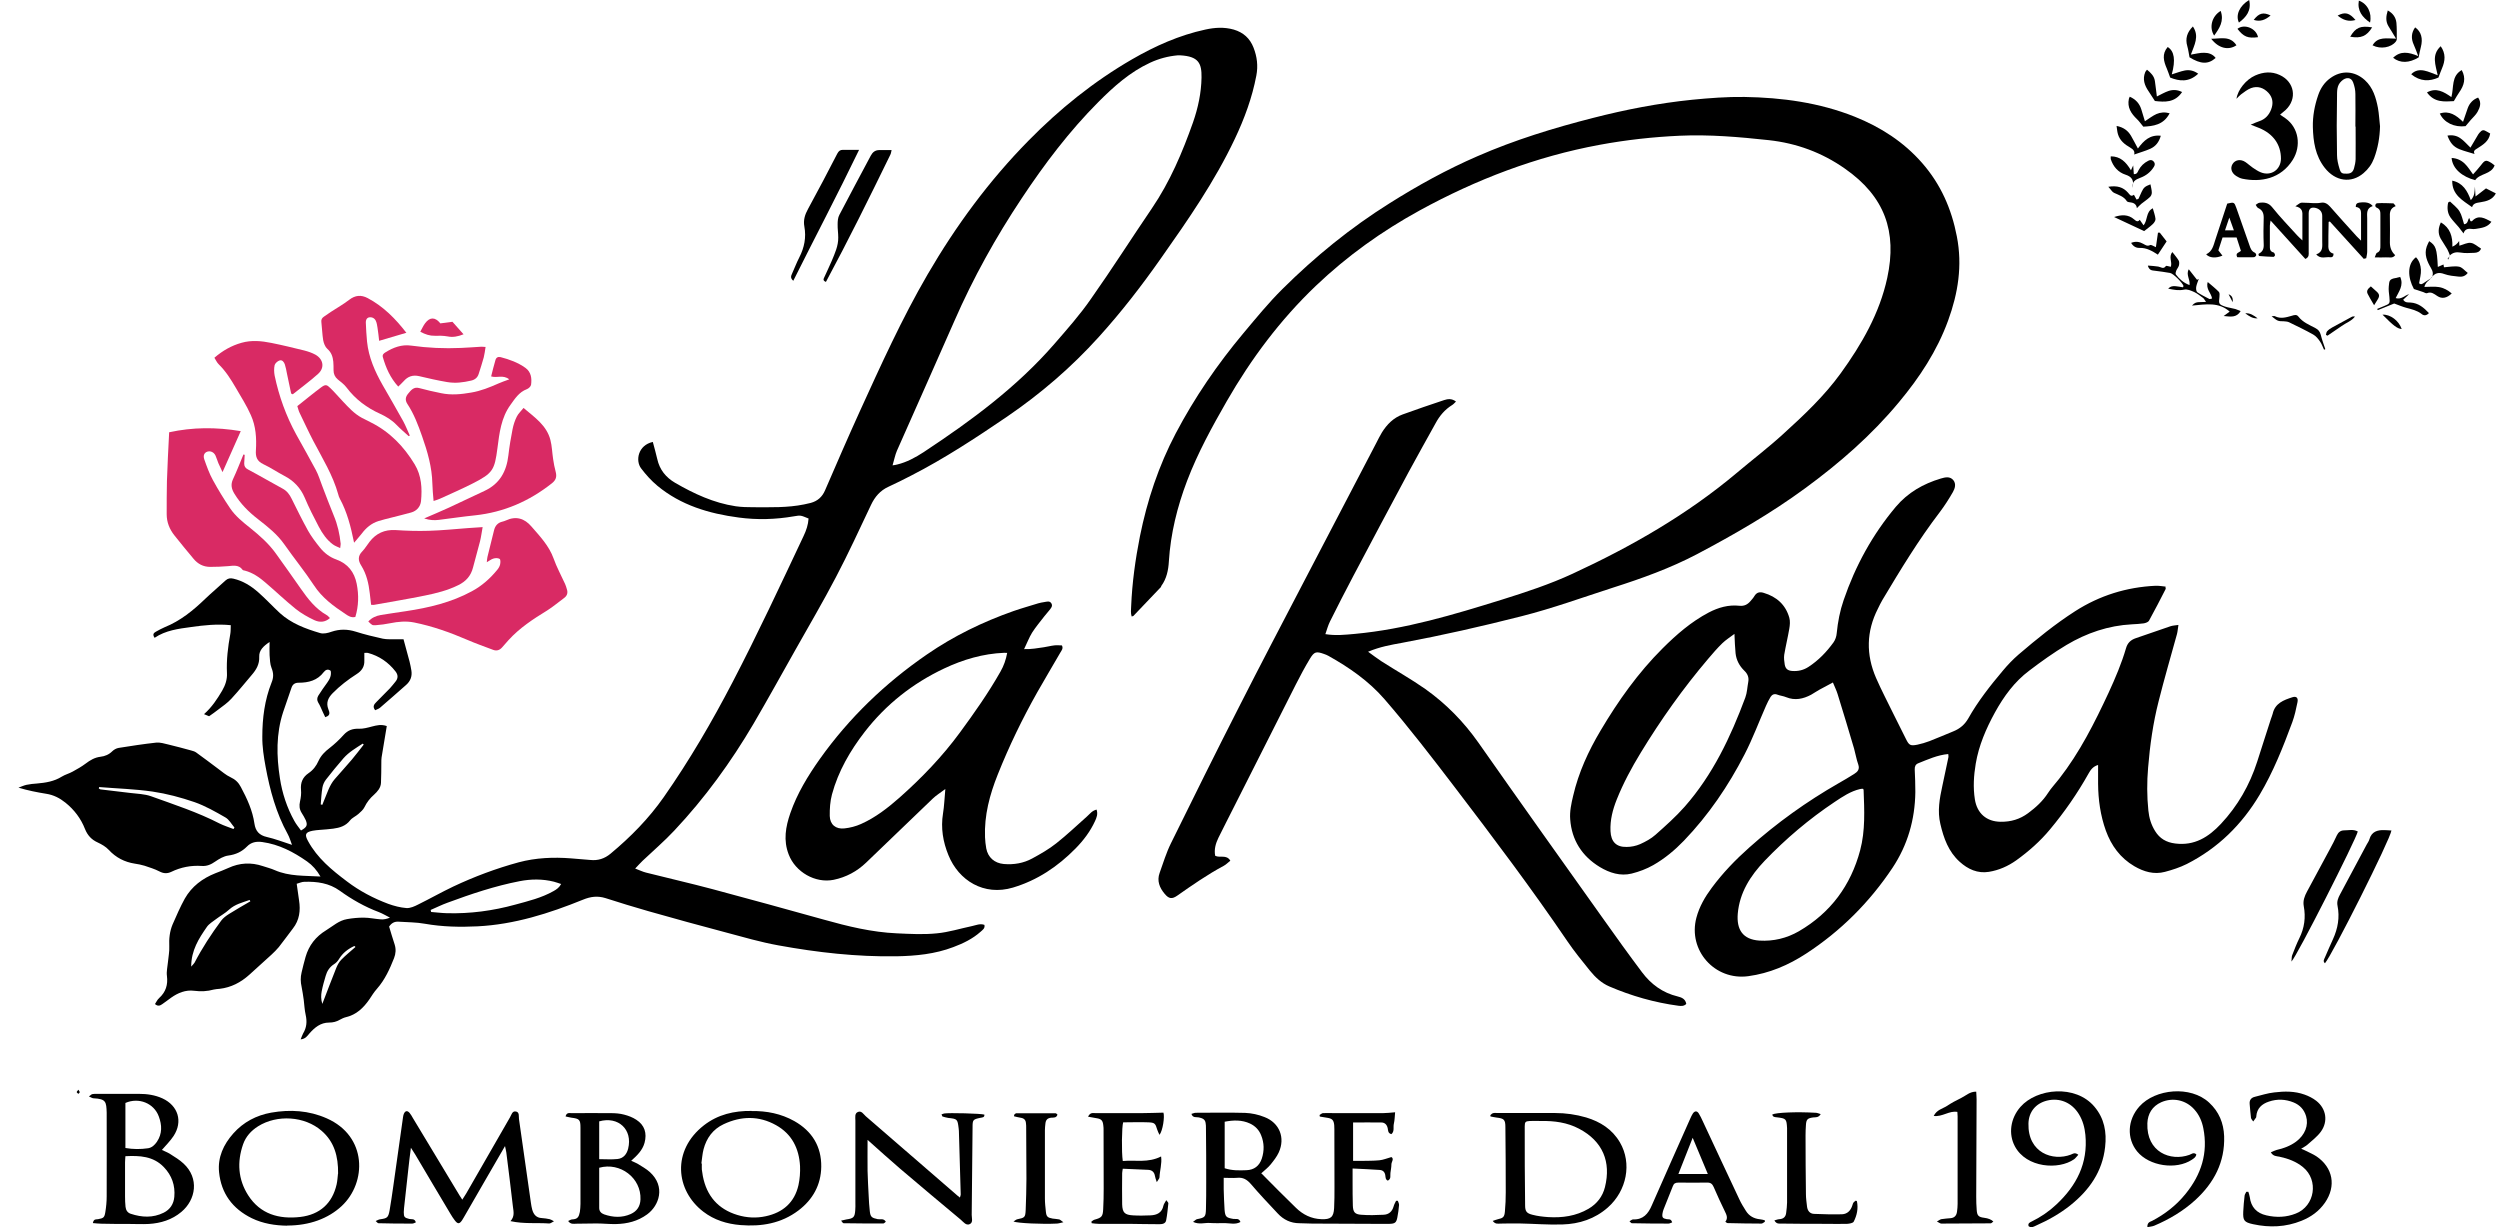 <svg width="110" height="54" viewBox="0 0 110 54" fill="none" xmlns="http://www.w3.org/2000/svg">
<g clip-path="url(#clip0_4828_2881)">
<path d="M14.312 31.558C14.274 31.482 14.242 31.407 14.204 31.331C14.139 31.191 14.085 31.045 14.003 30.915C13.938 30.807 13.949 30.71 14.003 30.613C14.128 30.418 14.258 30.224 14.399 30.035C14.513 29.878 14.589 29.716 14.551 29.517C14.432 29.419 14.323 29.473 14.247 29.57C13.965 29.943 13.575 30.04 13.136 30.04C12.989 30.04 12.881 30.1 12.827 30.256C12.707 30.618 12.577 30.974 12.458 31.331C12.144 32.287 12.165 33.275 12.317 34.247C12.415 34.895 12.626 35.538 12.951 36.121C13.033 36.272 13.147 36.407 13.244 36.542C13.499 36.396 13.542 36.315 13.456 36.094C13.407 35.98 13.336 35.872 13.271 35.764C13.174 35.608 13.158 35.446 13.201 35.262C13.239 35.095 13.261 34.916 13.244 34.749C13.217 34.436 13.315 34.198 13.575 34.02C13.776 33.885 13.916 33.702 14.014 33.48C14.123 33.242 14.296 33.07 14.502 32.913C14.724 32.74 14.93 32.546 15.12 32.335C15.305 32.13 15.516 32.054 15.793 32.065C15.982 32.071 16.177 32.017 16.362 31.968C16.573 31.914 16.774 31.86 17.018 31.947C16.991 32.103 16.964 32.254 16.942 32.406C16.888 32.713 16.839 33.016 16.79 33.324C16.779 33.399 16.779 33.48 16.779 33.556C16.774 33.853 16.779 34.15 16.763 34.447C16.752 34.668 16.611 34.825 16.459 34.965C16.28 35.122 16.14 35.3 16.036 35.516C15.982 35.629 15.868 35.727 15.771 35.813C15.657 35.916 15.494 35.98 15.402 36.099C15.207 36.347 14.947 36.423 14.659 36.461C14.464 36.488 14.269 36.499 14.074 36.515C13.965 36.526 13.857 36.531 13.754 36.553C13.434 36.617 13.396 36.72 13.553 37.006C13.96 37.757 14.6 38.281 15.267 38.783C15.82 39.204 16.438 39.528 17.088 39.771C17.343 39.863 17.614 39.933 17.885 39.955C18.053 39.965 18.243 39.879 18.4 39.798C18.915 39.544 19.42 39.258 19.94 39.01C20.867 38.572 21.832 38.211 22.825 37.941C23.573 37.741 24.348 37.708 25.123 37.768C25.405 37.789 25.687 37.811 25.969 37.838C26.311 37.876 26.604 37.779 26.864 37.562C27.747 36.828 28.545 36.018 29.206 35.073C30.339 33.453 31.326 31.758 32.237 30.008C33.337 27.896 34.34 25.742 35.354 23.593C35.474 23.344 35.56 23.09 35.577 22.815C35.235 22.675 35.235 22.664 34.931 22.718C34.124 22.858 33.316 22.88 32.508 22.772C31.196 22.599 29.96 22.232 28.924 21.373C28.658 21.152 28.42 20.887 28.208 20.607C27.954 20.272 28.067 19.591 28.724 19.445C28.788 19.694 28.864 19.948 28.919 20.196C29.022 20.666 29.298 21.006 29.705 21.244C30.534 21.724 31.402 22.129 32.367 22.275C32.627 22.313 32.893 22.318 33.158 22.318C33.901 22.318 34.644 22.345 35.382 22.194C35.479 22.172 35.571 22.151 35.669 22.129C35.972 22.048 36.178 21.865 36.303 21.573C36.802 20.418 37.301 19.267 37.821 18.122C38.754 16.076 39.681 14.024 40.814 12.075C42.056 9.941 43.509 7.965 45.244 6.199C46.61 4.806 48.123 3.586 49.814 2.608C50.823 2.025 51.885 1.55 53.035 1.301C53.452 1.21 53.859 1.183 54.282 1.301C54.71 1.426 54.998 1.69 55.155 2.095C55.312 2.495 55.361 2.9 55.279 3.326C55.095 4.298 54.754 5.222 54.331 6.113C53.447 7.981 52.276 9.671 51.088 11.356C50.243 12.56 49.343 13.727 48.35 14.823C47.147 16.157 45.797 17.318 44.311 18.333C42.945 19.262 41.568 20.169 40.093 20.925C39.762 21.093 39.431 21.265 39.095 21.416C38.727 21.584 38.494 21.859 38.325 22.216C37.821 23.279 37.328 24.354 36.78 25.396C36.222 26.465 35.609 27.508 35.013 28.566C34.395 29.662 33.787 30.764 33.153 31.849C32.161 33.534 31.017 35.111 29.672 36.542C29.233 37.012 28.74 37.433 28.273 37.876C28.17 37.973 28.078 38.081 27.948 38.216C28.133 38.286 28.273 38.356 28.425 38.394C29.401 38.642 30.383 38.864 31.353 39.123C32.985 39.56 34.617 40.009 36.243 40.462C37.301 40.759 38.363 41.019 39.464 41.067C40.05 41.094 40.641 41.127 41.221 41.067C41.741 41.019 42.251 40.856 42.766 40.748C42.945 40.711 43.118 40.624 43.314 40.694C43.352 40.851 43.227 40.921 43.14 41.002C42.793 41.31 42.381 41.51 41.947 41.672C41.139 41.98 40.299 42.061 39.442 42.077C37.697 42.104 35.967 41.91 34.248 41.596C33.473 41.456 32.709 41.234 31.944 41.029C30.8 40.727 29.661 40.414 28.523 40.09C27.894 39.911 27.265 39.717 26.642 39.517C26.294 39.409 25.991 39.447 25.649 39.587C24.158 40.192 22.629 40.678 21.008 40.759C20.238 40.797 19.463 40.781 18.699 40.646C18.319 40.576 17.923 40.581 17.533 40.554C17.365 40.543 17.229 40.608 17.121 40.77C17.197 41.024 17.278 41.294 17.365 41.559C17.43 41.764 17.414 41.964 17.338 42.158C17.148 42.639 16.936 43.108 16.59 43.502C16.459 43.648 16.356 43.816 16.248 43.978C15.993 44.345 15.684 44.647 15.223 44.755C15.131 44.777 15.039 44.82 14.952 44.869C14.806 44.955 14.654 44.993 14.48 44.993C14.106 44.993 13.846 45.209 13.613 45.474C13.521 45.581 13.445 45.711 13.228 45.733C13.277 45.619 13.298 45.544 13.336 45.474C13.494 45.214 13.515 44.95 13.45 44.658C13.401 44.442 13.391 44.215 13.364 43.994C13.336 43.8 13.309 43.611 13.271 43.422C13.223 43.211 13.217 43 13.271 42.784C13.325 42.557 13.38 42.331 13.445 42.104C13.591 41.596 13.895 41.208 14.35 40.932C14.649 40.748 14.914 40.5 15.272 40.441C15.511 40.398 15.755 40.376 15.998 40.376C16.253 40.376 16.503 40.435 16.758 40.452C16.888 40.462 17.018 40.435 17.159 40.376C16.996 40.295 16.839 40.198 16.671 40.133C16.053 39.901 15.483 39.577 14.952 39.193C14.48 38.853 13.949 38.783 13.391 38.799C13.288 38.799 13.185 38.848 13.055 38.886C13.092 39.139 13.125 39.377 13.158 39.614C13.228 40.063 13.179 40.484 12.886 40.856C12.675 41.127 12.48 41.407 12.268 41.672C12.171 41.791 12.057 41.899 11.943 42.007C11.618 42.304 11.292 42.601 10.967 42.892C10.593 43.227 10.17 43.449 9.666 43.508C9.579 43.519 9.487 43.519 9.406 43.54C9.118 43.621 8.842 43.632 8.538 43.594C8.169 43.546 7.828 43.686 7.524 43.902C7.394 43.994 7.275 44.091 7.145 44.178C7.058 44.237 6.96 44.302 6.819 44.178C6.879 44.091 6.922 43.983 7.004 43.913C7.296 43.648 7.394 43.33 7.345 42.941C7.318 42.746 7.372 42.536 7.389 42.336C7.41 42.104 7.459 41.872 7.448 41.645C7.432 41.305 7.465 40.981 7.595 40.673C7.763 40.289 7.931 39.901 8.131 39.539C8.435 39.004 8.907 38.648 9.481 38.421C9.671 38.346 9.866 38.275 10.051 38.189C10.544 37.962 11.048 37.935 11.563 38.108C11.737 38.167 11.921 38.211 12.089 38.286C12.729 38.567 13.407 38.524 14.101 38.567C13.938 38.286 13.748 38.07 13.51 37.903C12.914 37.487 12.279 37.152 11.542 37.05C11.276 37.012 11.048 37.06 10.87 37.244C10.642 37.476 10.376 37.6 10.045 37.644C9.845 37.67 9.644 37.789 9.471 37.908C9.286 38.038 9.102 38.119 8.874 38.102C8.408 38.07 7.958 38.157 7.535 38.362C7.351 38.448 7.193 38.437 7.009 38.34C6.803 38.232 6.575 38.167 6.359 38.092C6.218 38.048 6.071 38.022 5.93 38C5.48 37.93 5.101 37.735 4.786 37.395C4.656 37.255 4.477 37.152 4.304 37.071C4.027 36.947 3.854 36.758 3.74 36.477C3.561 36.018 3.268 35.629 2.878 35.316C2.628 35.116 2.357 34.976 2.037 34.927C1.631 34.862 1.229 34.782 0.812 34.657C0.931 34.614 1.045 34.56 1.164 34.533C1.316 34.501 1.473 34.484 1.631 34.474C2.01 34.441 2.384 34.382 2.72 34.171C2.867 34.08 3.046 34.036 3.198 33.95C3.393 33.842 3.588 33.734 3.767 33.599C3.967 33.448 4.163 33.329 4.423 33.297C4.618 33.275 4.797 33.199 4.943 33.053C5.014 32.983 5.122 32.924 5.22 32.908C5.768 32.821 6.321 32.735 6.874 32.675C7.053 32.659 7.242 32.719 7.421 32.762C7.752 32.843 8.083 32.929 8.413 33.021C8.489 33.043 8.571 33.064 8.63 33.108C8.956 33.34 9.27 33.583 9.59 33.82C9.769 33.95 9.942 34.106 10.143 34.198C10.354 34.295 10.495 34.431 10.598 34.63C10.87 35.138 11.113 35.662 11.195 36.239C11.244 36.569 11.406 36.752 11.742 36.828C12.1 36.909 12.447 37.044 12.848 37.174C12.778 36.99 12.735 36.834 12.659 36.699C12.149 35.775 11.878 34.771 11.688 33.745C11.607 33.307 11.536 32.859 11.542 32.411C11.542 31.601 11.645 30.796 11.948 30.035C12.041 29.814 12.041 29.619 11.948 29.392C11.878 29.22 11.878 29.014 11.862 28.825C11.851 28.652 11.862 28.48 11.862 28.247C11.591 28.426 11.395 28.615 11.406 28.89C11.422 29.225 11.276 29.468 11.075 29.7C10.777 30.051 10.49 30.407 10.181 30.742C10.013 30.926 9.801 31.072 9.601 31.223C9.481 31.32 9.351 31.407 9.2 31.515C9.145 31.493 9.075 31.46 8.977 31.423C9.324 31.115 9.557 30.759 9.774 30.391C9.915 30.148 10.002 29.895 9.986 29.614C9.959 29.036 10.029 28.469 10.132 27.902C10.154 27.783 10.148 27.654 10.154 27.508C9.552 27.448 8.977 27.508 8.413 27.589C7.855 27.664 7.286 27.735 6.803 28.064C6.706 27.924 6.754 27.853 6.852 27.799C6.982 27.729 7.107 27.654 7.242 27.599C7.936 27.319 8.5 26.86 9.031 26.347C9.319 26.071 9.628 25.817 9.921 25.542C10.029 25.445 10.132 25.429 10.268 25.461C10.691 25.558 11.043 25.78 11.363 26.061C11.694 26.352 11.992 26.676 12.312 26.973C12.816 27.432 13.439 27.664 14.079 27.853C14.231 27.902 14.432 27.853 14.594 27.794C14.952 27.675 15.294 27.68 15.657 27.794C16.047 27.918 16.448 28.015 16.844 28.102C17.029 28.14 17.229 28.123 17.424 28.129C17.549 28.129 17.674 28.129 17.755 28.129C17.853 28.48 17.939 28.793 18.021 29.111C18.053 29.241 18.081 29.376 18.102 29.511C18.14 29.759 18.059 29.97 17.869 30.137C17.489 30.472 17.11 30.807 16.725 31.137C16.665 31.191 16.579 31.212 16.508 31.25C16.378 31.088 16.465 30.985 16.557 30.893C16.752 30.688 16.958 30.494 17.153 30.289C17.24 30.197 17.316 30.094 17.397 29.997C17.522 29.851 17.522 29.695 17.403 29.544C17.088 29.139 16.687 28.863 16.188 28.728C16.145 28.717 16.096 28.728 16.031 28.728C16.031 28.852 16.031 28.955 16.031 29.063C16.042 29.338 15.912 29.522 15.689 29.662C15.31 29.905 14.957 30.175 14.638 30.499C14.432 30.71 14.339 30.921 14.448 31.207C14.491 31.32 14.562 31.477 14.329 31.547L14.312 31.558ZM39.264 20.477C39.367 20.461 39.421 20.455 39.475 20.439C39.898 20.337 40.277 20.131 40.641 19.894C42.733 18.511 44.745 17.032 46.399 15.126C46.957 14.483 47.521 13.846 48.003 13.149C48.925 11.842 49.782 10.492 50.682 9.169C51.479 7.997 52.026 6.707 52.493 5.384C52.715 4.747 52.856 4.088 52.867 3.413C52.878 2.792 52.742 2.479 51.934 2.435C51.896 2.435 51.858 2.435 51.815 2.435C51.392 2.473 50.991 2.581 50.606 2.759C49.717 3.17 49.007 3.807 48.329 4.487C47.049 5.773 45.959 7.214 44.962 8.716C43.818 10.433 42.82 12.231 41.996 14.116C41.161 16.027 40.304 17.928 39.464 19.834C39.383 20.023 39.345 20.234 39.274 20.471L39.264 20.477ZM18.948 40.036C18.953 40.068 18.959 40.095 18.97 40.127C19.203 40.144 19.43 40.176 19.664 40.181C20.688 40.209 21.691 40.074 22.673 39.803C23.247 39.647 23.828 39.507 24.354 39.209C24.489 39.134 24.608 39.053 24.69 38.896C24.57 38.858 24.473 38.821 24.37 38.794C23.871 38.669 23.361 38.675 22.863 38.772C21.778 38.983 20.732 39.334 19.696 39.717C19.441 39.809 19.203 39.928 18.953 40.036H18.948ZM4.363 34.63C4.363 34.63 4.352 34.668 4.347 34.69C4.369 34.706 4.39 34.727 4.418 34.733C4.851 34.787 5.29 34.836 5.724 34.889C6.033 34.927 6.359 34.933 6.646 35.035C7.665 35.403 8.695 35.737 9.66 36.234C9.856 36.331 10.067 36.396 10.273 36.477C10.289 36.456 10.3 36.434 10.316 36.412C10.186 36.261 10.083 36.061 9.921 35.969C9.481 35.716 9.037 35.462 8.56 35.294C7.963 35.089 7.34 34.922 6.716 34.83C5.936 34.717 5.144 34.695 4.358 34.63H4.363ZM8.413 42.531C8.489 42.439 8.533 42.406 8.56 42.358C8.896 41.71 9.297 41.099 9.731 40.511C9.818 40.392 9.948 40.295 10.078 40.214C10.387 40.02 10.701 39.841 11.016 39.658L10.983 39.598C10.669 39.712 10.344 39.782 10.078 40.025C9.91 40.181 9.698 40.295 9.514 40.435C9.368 40.549 9.194 40.646 9.097 40.792C8.75 41.294 8.413 41.812 8.413 42.531ZM14.123 35.397C14.123 35.397 14.166 35.408 14.182 35.413C14.204 35.354 14.231 35.294 14.253 35.235C14.394 34.906 14.491 34.555 14.73 34.279C14.979 33.993 15.234 33.712 15.478 33.426C15.662 33.21 15.83 32.983 16.004 32.762C15.988 32.746 15.971 32.735 15.96 32.719C15.662 32.913 15.353 33.091 15.115 33.361C14.844 33.669 14.589 33.988 14.339 34.306C14.264 34.404 14.209 34.528 14.188 34.647C14.144 34.895 14.133 35.143 14.112 35.397H14.123ZM15.641 41.666C15.641 41.666 15.608 41.639 15.592 41.623C15.31 41.753 15.077 41.931 14.914 42.201C14.86 42.293 14.779 42.374 14.692 42.428C14.502 42.552 14.388 42.73 14.329 42.941C14.264 43.162 14.198 43.389 14.155 43.616C14.123 43.789 14.117 43.962 14.182 44.172C14.399 43.616 14.589 43.097 14.795 42.59C14.849 42.46 14.92 42.325 15.017 42.228C15.212 42.028 15.429 41.855 15.635 41.672L15.641 41.666Z" fill="black"/>
<path d="M60.186 28.669C60.419 28.836 60.598 28.976 60.782 29.095C61.422 29.506 62.089 29.878 62.713 30.316C63.623 30.963 64.399 31.752 65.049 32.675C66.871 35.273 68.709 37.854 70.547 40.435C71.106 41.224 71.669 42.007 72.249 42.779C72.645 43.308 73.16 43.686 73.816 43.843C73.984 43.886 74.158 43.945 74.196 44.172C74.098 44.275 73.974 44.269 73.849 44.253C72.797 44.112 71.783 43.821 70.813 43.405C70.46 43.254 70.189 42.995 69.956 42.709C69.615 42.287 69.267 41.861 68.959 41.407C67.386 39.09 65.7 36.855 64.003 34.63C63 33.318 61.997 32.011 60.918 30.764C60.224 29.965 59.367 29.37 58.451 28.858C58.391 28.825 58.326 28.798 58.261 28.776C57.914 28.652 57.828 28.669 57.638 28.982C57.416 29.349 57.215 29.727 57.02 30.11C56.109 31.909 55.198 33.712 54.292 35.51C54.065 35.964 53.832 36.412 53.609 36.866C53.49 37.114 53.414 37.373 53.468 37.654C53.68 37.762 53.962 37.584 54.135 37.87C54.032 37.951 53.946 38.043 53.843 38.097C53.127 38.48 52.46 38.945 51.798 39.409C51.565 39.571 51.43 39.55 51.245 39.328C51.018 39.058 50.898 38.756 51.023 38.41C51.18 37.973 51.316 37.519 51.522 37.103C52.503 35.111 53.49 33.118 54.498 31.142C55.437 29.29 56.402 27.453 57.361 25.612C58.424 23.571 59.487 21.535 60.555 19.494C60.636 19.337 60.712 19.181 60.804 19.029C61.026 18.673 61.314 18.381 61.715 18.236C62.322 18.014 62.929 17.809 63.542 17.604C63.705 17.55 63.884 17.528 64.063 17.669C63.998 17.728 63.954 17.788 63.889 17.825C63.575 18.02 63.342 18.295 63.168 18.619C62.772 19.332 62.371 20.05 61.981 20.768C61.162 22.297 60.343 23.83 59.535 25.364C59.188 26.017 58.852 26.681 58.522 27.34C58.435 27.513 58.386 27.702 58.316 27.902C58.771 27.977 59.194 27.929 59.617 27.891C61.84 27.686 63.965 27.043 66.085 26.384C67.137 26.055 68.189 25.709 69.192 25.245C71.772 24.052 74.228 22.648 76.413 20.811C77.091 20.239 77.802 19.699 78.457 19.1C79.368 18.273 80.268 17.426 80.99 16.427C81.917 15.147 82.703 13.781 83.039 12.226C83.478 10.195 82.936 8.645 81.168 7.414C80.165 6.712 79.054 6.302 77.829 6.167C76.522 6.026 75.221 5.913 73.909 5.972C72.727 6.026 71.55 6.156 70.384 6.372C67.581 6.89 64.957 7.895 62.463 9.261C60.799 10.174 59.275 11.264 57.898 12.576C56.331 14.072 55.052 15.784 53.978 17.652C53.327 18.787 52.699 19.931 52.232 21.157C51.798 22.302 51.506 23.479 51.43 24.705C51.408 25.083 51.332 25.461 51.099 25.779C51.088 25.796 51.088 25.823 51.077 25.834C50.676 26.255 50.27 26.681 49.868 27.102C49.858 27.113 49.83 27.113 49.792 27.124C49.744 26.973 49.765 26.822 49.771 26.671C49.814 25.639 49.955 24.619 50.156 23.603C50.476 22.016 50.98 20.498 51.733 19.067C52.563 17.491 53.566 16.027 54.71 14.661C55.268 13.997 55.816 13.322 56.434 12.711C57.865 11.291 59.422 10.022 61.135 8.948C62.376 8.165 63.661 7.457 65.006 6.874C66.649 6.156 68.357 5.632 70.092 5.189C71.523 4.822 72.971 4.541 74.445 4.39C75.215 4.315 75.985 4.255 76.755 4.266C78.414 4.293 80.052 4.514 81.608 5.135C82.752 5.594 83.76 6.242 84.573 7.171C85.392 8.105 85.869 9.191 86.102 10.406C86.352 11.685 86.156 12.9 85.717 14.105C85.229 15.444 84.459 16.61 83.554 17.696C82.35 19.148 80.941 20.374 79.423 21.486C77.921 22.588 76.316 23.512 74.673 24.381C73.491 25.002 72.244 25.45 70.975 25.855C69.636 26.287 68.313 26.768 66.952 27.113C65.212 27.556 63.455 27.956 61.688 28.285C61.211 28.372 60.728 28.453 60.202 28.674L60.186 28.669Z" fill="black"/>
<path d="M95.276 25.801C95.287 25.882 95.298 25.909 95.287 25.92C95.048 26.384 94.81 26.854 94.555 27.313C94.522 27.372 94.414 27.41 94.332 27.427C94.159 27.453 93.98 27.459 93.807 27.47C92.766 27.524 91.811 27.853 90.928 28.377C90.358 28.717 89.816 29.106 89.29 29.506C88.64 29.991 88.168 30.64 87.778 31.347C87.387 32.06 87.067 32.8 86.932 33.604C86.845 34.123 86.812 34.646 86.894 35.17C86.991 35.791 87.409 36.153 88.032 36.158C88.482 36.164 88.878 36.045 89.236 35.78C89.578 35.526 89.881 35.251 90.114 34.889C90.255 34.668 90.44 34.479 90.602 34.268C91.508 33.107 92.164 31.8 92.782 30.472C93.075 29.835 93.351 29.187 93.546 28.517C93.611 28.291 93.752 28.155 93.975 28.08C94.484 27.907 94.989 27.729 95.498 27.556C95.596 27.524 95.699 27.518 95.851 27.497C95.823 27.664 95.818 27.783 95.786 27.902C95.514 28.89 95.227 29.867 94.978 30.861C94.734 31.817 94.598 32.789 94.517 33.772C94.463 34.403 94.463 35.035 94.528 35.661C94.56 35.986 94.652 36.293 94.826 36.569C95.026 36.893 95.314 37.066 95.71 37.114C96.561 37.222 97.179 36.828 97.721 36.25C98.459 35.462 98.984 34.544 99.315 33.518C99.521 32.886 99.716 32.254 99.922 31.628C99.944 31.552 99.982 31.482 99.998 31.406C100.101 30.942 100.481 30.802 100.871 30.677C101.045 30.623 101.131 30.71 101.088 30.904C101.028 31.201 100.963 31.498 100.86 31.779C100.454 32.875 100.025 33.961 99.424 34.97C98.643 36.282 97.591 37.319 96.219 38.016C95.916 38.167 95.585 38.275 95.26 38.361C94.777 38.491 94.327 38.356 93.91 38.113C93.292 37.751 92.896 37.206 92.657 36.547C92.419 35.883 92.321 35.186 92.316 34.484C92.316 34.214 92.316 33.95 92.316 33.658C92.082 33.728 91.985 33.88 91.893 34.041C91.405 34.911 90.841 35.726 90.201 36.493C89.767 37.017 89.263 37.46 88.716 37.854C88.352 38.113 87.946 38.291 87.512 38.361C87.013 38.443 86.585 38.243 86.227 37.919C85.734 37.476 85.522 36.882 85.376 36.255C85.24 35.688 85.343 35.132 85.463 34.581C85.555 34.166 85.641 33.745 85.728 33.329C85.739 33.285 85.728 33.237 85.723 33.178C85.246 33.221 84.828 33.415 84.405 33.583C84.281 33.631 84.243 33.728 84.248 33.858C84.264 34.187 84.275 34.522 84.275 34.852C84.259 36.061 83.939 37.179 83.267 38.189C82.258 39.701 80.995 40.964 79.471 41.958C78.696 42.465 77.85 42.827 76.923 42.952C75.448 43.151 74.261 41.812 74.641 40.381C74.771 39.89 75.02 39.463 75.318 39.063C75.801 38.41 76.359 37.832 76.966 37.292C78.181 36.207 79.493 35.267 80.908 34.457C81.136 34.328 81.364 34.193 81.586 34.052C81.732 33.961 81.835 33.852 81.765 33.642C81.683 33.415 81.645 33.172 81.58 32.94C81.342 32.135 81.103 31.336 80.854 30.537C80.805 30.375 80.724 30.218 80.648 30.029C80.436 30.143 80.247 30.24 80.062 30.343C79.932 30.413 79.813 30.499 79.688 30.569C79.341 30.753 78.978 30.834 78.593 30.677C78.468 30.623 78.327 30.613 78.203 30.564C78.067 30.51 77.969 30.564 77.904 30.666C77.829 30.791 77.763 30.92 77.704 31.055C77.389 31.768 77.118 32.502 76.76 33.194C76.05 34.576 75.177 35.861 74.093 36.99C73.692 37.406 73.247 37.778 72.743 38.065C72.45 38.232 72.119 38.356 71.794 38.437C71.295 38.561 70.818 38.405 70.395 38.151C69.609 37.676 69.154 36.963 69.089 36.05C69.061 35.71 69.137 35.354 69.219 35.014C69.457 33.987 69.891 33.042 70.428 32.141C71.203 30.834 72.076 29.603 73.155 28.528C73.762 27.923 74.413 27.356 75.183 26.951C75.606 26.73 76.056 26.6 76.538 26.654C76.75 26.676 76.896 26.595 77.021 26.449C77.086 26.373 77.151 26.303 77.2 26.217C77.303 26.055 77.438 26.033 77.606 26.087C78.17 26.255 78.566 26.606 78.729 27.178C78.772 27.329 78.756 27.508 78.729 27.664C78.663 28.047 78.571 28.425 78.506 28.809C78.485 28.949 78.506 29.101 78.528 29.241C78.561 29.424 78.658 29.506 78.848 29.522C79.108 29.543 79.352 29.489 79.574 29.343C80.013 29.057 80.371 28.685 80.675 28.264C80.756 28.15 80.805 27.999 80.816 27.858C80.865 27.362 80.957 26.876 81.12 26.406C81.635 24.899 82.388 23.522 83.418 22.297C83.95 21.67 84.622 21.287 85.397 21.055C85.587 21 85.793 20.947 85.945 21.125C86.081 21.292 86.016 21.492 85.929 21.648C85.755 21.951 85.566 22.248 85.354 22.529C84.416 23.755 83.619 25.072 82.828 26.395C82.752 26.519 82.692 26.654 82.627 26.784C82.117 27.783 82.101 28.803 82.546 29.829C82.784 30.375 83.061 30.899 83.321 31.433C83.5 31.79 83.679 32.146 83.858 32.508C83.999 32.794 84.053 32.827 84.362 32.767C84.541 32.729 84.725 32.675 84.893 32.611C85.251 32.475 85.598 32.319 85.95 32.178C86.232 32.065 86.449 31.881 86.601 31.617C87.029 30.855 87.566 30.175 88.125 29.511C88.336 29.257 88.569 29.014 88.819 28.798C89.616 28.118 90.423 27.459 91.307 26.892C92.386 26.201 93.568 25.834 94.842 25.774C94.994 25.769 95.146 25.796 95.303 25.812L95.276 25.801ZM76.316 27.891C76.115 28.042 75.936 28.155 75.784 28.301C75.562 28.517 75.356 28.755 75.156 28.992C74.055 30.288 73.074 31.671 72.19 33.123C71.789 33.782 71.425 34.457 71.138 35.175C70.959 35.624 70.84 36.077 70.862 36.569C70.883 37.033 71.111 37.276 71.572 37.265C71.772 37.265 71.984 37.222 72.168 37.141C72.407 37.033 72.645 36.904 72.841 36.731C73.285 36.337 73.735 35.937 74.126 35.494C75.362 34.09 76.148 32.427 76.793 30.694C76.874 30.477 76.88 30.235 76.923 30.008C76.961 29.808 76.896 29.651 76.75 29.511C76.533 29.3 76.397 29.041 76.365 28.744C76.338 28.485 76.332 28.22 76.316 27.896V27.891ZM81.976 34.706C81.938 34.706 81.889 34.706 81.846 34.717C81.429 34.814 81.076 35.051 80.729 35.283C79.602 36.034 78.577 36.904 77.644 37.876C77.021 38.529 76.544 39.269 76.462 40.197C76.403 40.9 76.679 41.337 77.411 41.386C78.035 41.423 78.615 41.283 79.151 40.975C80.545 40.165 81.434 38.961 81.846 37.416C82.079 36.542 82.031 35.645 81.998 34.749C81.998 34.743 81.987 34.733 81.976 34.711V34.706Z" fill="black"/>
<path d="M48.248 35.618C48.318 35.824 48.248 35.98 48.182 36.126C47.971 36.585 47.673 36.979 47.321 37.336C46.54 38.129 45.651 38.729 44.572 39.053C43.287 39.436 42.181 38.739 41.731 37.627C41.492 37.044 41.389 36.434 41.492 35.797C41.546 35.467 41.557 35.127 41.595 34.717C41.373 34.884 41.188 34.997 41.042 35.138C40.061 36.072 39.09 37.022 38.109 37.956C37.708 38.34 37.23 38.599 36.678 38.712C35.87 38.874 34.997 38.367 34.704 37.6C34.46 36.974 34.568 36.38 34.774 35.78C35.073 34.916 35.544 34.144 36.07 33.399C37.361 31.584 38.944 30.062 40.782 28.798C41.964 27.983 43.243 27.362 44.593 26.887C44.951 26.762 45.32 26.66 45.683 26.546C45.764 26.519 45.857 26.509 45.943 26.492C46.057 26.476 46.187 26.422 46.263 26.552C46.334 26.676 46.231 26.773 46.16 26.865C46.095 26.951 46.019 27.027 45.954 27.113C45.77 27.351 45.575 27.583 45.412 27.837C45.282 28.047 45.195 28.285 45.06 28.561C45.39 28.571 45.656 28.517 45.922 28.48C46.079 28.458 46.231 28.415 46.383 28.398C46.496 28.382 46.61 28.398 46.724 28.398C46.794 28.534 46.708 28.62 46.659 28.706C46.323 29.29 45.976 29.867 45.645 30.451C44.984 31.622 44.398 32.832 43.899 34.085C43.547 34.965 43.303 35.877 43.341 36.839C43.346 37.001 43.368 37.168 43.395 37.33C43.471 37.73 43.758 37.978 44.165 38.016C44.604 38.054 45.032 37.983 45.417 37.773C45.786 37.573 46.155 37.362 46.48 37.103C46.946 36.736 47.38 36.32 47.825 35.926C47.955 35.813 48.052 35.661 48.269 35.618H48.248ZM44.311 28.728C44.263 28.728 44.225 28.723 44.187 28.723C43.254 28.76 42.376 29.02 41.541 29.414C40.158 30.067 38.982 30.996 38.049 32.2C37.409 33.026 36.883 33.934 36.607 34.954C36.526 35.257 36.504 35.586 36.509 35.904C36.52 36.282 36.775 36.493 37.155 36.45C37.404 36.423 37.659 36.358 37.886 36.255C38.515 35.975 39.058 35.553 39.573 35.1C40.554 34.23 41.459 33.291 42.235 32.233C42.869 31.369 43.487 30.494 44.019 29.554C44.165 29.3 44.263 29.025 44.317 28.723L44.311 28.728Z" fill="black"/>
<path d="M7.448 19.019C8.473 18.797 9.503 18.787 10.593 18.97C10.322 19.58 10.072 20.142 9.791 20.774C9.709 20.601 9.655 20.488 9.606 20.374C9.563 20.266 9.53 20.153 9.482 20.045C9.411 19.894 9.259 19.829 9.124 19.872C8.994 19.915 8.928 20.034 8.988 20.212C9.097 20.52 9.21 20.839 9.368 21.125C9.601 21.551 9.856 21.967 10.127 22.367C10.36 22.712 10.691 22.977 11.016 23.236C11.433 23.571 11.835 23.927 12.149 24.37C12.512 24.878 12.876 25.385 13.228 25.893C13.548 26.352 13.884 26.789 14.383 27.07C14.432 27.097 14.464 27.146 14.518 27.194C14.296 27.394 14.052 27.389 13.83 27.286C13.542 27.151 13.255 26.989 13.006 26.789C12.545 26.417 12.111 26.001 11.661 25.618C11.401 25.396 11.124 25.202 10.783 25.11C10.745 25.099 10.696 25.099 10.674 25.072C10.506 24.84 10.273 24.889 10.04 24.91C9.78 24.932 9.514 24.943 9.248 24.943C8.945 24.943 8.701 24.813 8.511 24.581C8.229 24.246 7.953 23.906 7.681 23.566C7.459 23.29 7.334 22.977 7.334 22.626C7.334 22.14 7.334 21.654 7.345 21.168C7.367 20.471 7.405 19.775 7.443 19.019H7.448Z" fill="#D92A64"/>
<path d="M21.42 24.727C21.431 24.635 21.431 24.57 21.448 24.505C21.545 24.117 21.643 23.733 21.735 23.344C21.784 23.134 21.898 22.999 22.114 22.95C22.163 22.939 22.206 22.923 22.255 22.902C22.705 22.691 23.079 22.81 23.383 23.166C23.757 23.598 24.158 24.014 24.359 24.576C24.494 24.959 24.695 25.321 24.863 25.693C24.896 25.764 24.917 25.839 24.939 25.915C24.993 26.066 24.966 26.201 24.831 26.304C24.581 26.487 24.343 26.692 24.077 26.86C23.459 27.238 22.857 27.632 22.364 28.177C22.272 28.28 22.185 28.383 22.093 28.485C21.984 28.609 21.854 28.653 21.697 28.593C21.312 28.447 20.927 28.312 20.553 28.15C19.799 27.826 19.029 27.551 18.221 27.389C17.869 27.319 17.522 27.351 17.175 27.421C16.964 27.465 16.752 27.492 16.541 27.508C16.373 27.519 16.373 27.508 16.205 27.346C16.356 27.178 16.546 27.097 16.758 27.06C17.121 26.995 17.49 26.952 17.858 26.892C18.867 26.741 19.854 26.509 20.759 26.017C21.203 25.78 21.572 25.45 21.887 25.062C21.941 24.997 21.99 24.91 22.006 24.829C22.022 24.748 22.028 24.619 21.984 24.592C21.919 24.549 21.8 24.549 21.713 24.576C21.616 24.603 21.534 24.673 21.42 24.738V24.727Z" fill="#D92A64"/>
<path d="M15.576 23.863C15.435 23.166 15.272 22.529 14.952 21.94C14.919 21.881 14.898 21.816 14.882 21.751C14.648 20.909 14.188 20.169 13.786 19.402C13.575 18.997 13.385 18.581 13.185 18.171C13.141 18.085 13.12 17.987 13.082 17.869C13.434 17.593 13.775 17.307 14.133 17.042C14.318 16.907 14.377 16.918 14.54 17.08C14.73 17.264 14.898 17.464 15.082 17.658C15.337 17.928 15.586 18.203 15.917 18.382C16.047 18.452 16.177 18.511 16.308 18.581C17.148 18.997 17.771 19.645 18.248 20.434C18.547 20.93 18.579 21.487 18.525 22.048C18.498 22.291 18.341 22.48 18.091 22.55C17.799 22.631 17.506 22.702 17.213 22.777C17.023 22.826 16.833 22.869 16.649 22.928C16.34 23.026 16.107 23.225 15.912 23.485C15.809 23.62 15.689 23.744 15.581 23.879L15.576 23.863Z" fill="#D92A64"/>
<path d="M12.81 17.312C12.751 17.021 12.686 16.729 12.626 16.438C12.599 16.303 12.577 16.168 12.534 16.038C12.501 15.935 12.42 15.822 12.301 15.86C12.214 15.887 12.106 15.984 12.084 16.065C12.051 16.211 12.057 16.378 12.084 16.524C12.274 17.437 12.588 18.301 13.033 19.116C13.32 19.64 13.618 20.153 13.895 20.677C14.014 20.898 14.085 21.141 14.177 21.379C14.345 21.816 14.507 22.253 14.686 22.685C14.854 23.085 14.947 23.501 14.99 23.927C14.99 23.971 14.979 24.019 14.968 24.116C14.844 24.057 14.735 24.019 14.648 23.954C14.377 23.755 14.188 23.479 14.03 23.182C13.808 22.761 13.591 22.334 13.407 21.897C13.223 21.465 12.924 21.152 12.507 20.936C12.198 20.774 11.905 20.574 11.585 20.423C11.314 20.293 11.238 20.11 11.26 19.813C11.292 19.283 11.26 18.754 11.037 18.263C10.853 17.847 10.604 17.458 10.376 17.064C10.159 16.691 9.931 16.33 9.622 16.027C9.546 15.952 9.503 15.854 9.433 15.741C9.796 15.428 10.186 15.206 10.631 15.082C11.07 14.958 11.504 15.001 11.938 15.088C12.425 15.185 12.908 15.304 13.39 15.422C13.559 15.466 13.732 15.525 13.879 15.606C14.231 15.806 14.296 16.184 13.992 16.454C13.64 16.772 13.25 17.053 12.881 17.35C12.854 17.334 12.821 17.323 12.794 17.307L12.81 17.312Z" fill="#D92A64"/>
<path d="M19.078 22.048C19.056 21.773 19.029 21.524 19.024 21.276C19.008 20.558 18.812 19.877 18.574 19.202C18.4 18.705 18.216 18.214 17.923 17.771C17.815 17.604 17.842 17.458 17.961 17.318C18.086 17.166 18.205 17.01 18.444 17.075C18.764 17.161 19.089 17.237 19.414 17.301C19.853 17.393 20.293 17.35 20.726 17.274C21.154 17.204 21.55 17.042 21.941 16.869C22.076 16.81 22.217 16.761 22.407 16.691C22.13 16.475 21.87 16.643 21.61 16.562C21.67 16.324 21.729 16.081 21.8 15.843C21.832 15.73 21.914 15.687 22.027 15.714C22.418 15.816 22.792 15.951 23.123 16.189C23.372 16.373 23.405 16.648 23.367 16.929C23.356 17.004 23.258 17.096 23.182 17.123C22.835 17.253 22.656 17.544 22.461 17.814C22.049 18.381 21.973 19.056 21.887 19.721C21.762 20.676 21.691 20.817 20.813 21.265C20.336 21.508 19.842 21.724 19.355 21.945C19.279 21.983 19.192 22.005 19.078 22.043V22.048Z" fill="#D92A64"/>
<path d="M55.513 51.64C56.022 52.153 56.516 52.656 57.02 53.142C57.329 53.444 57.698 53.628 58.142 53.644C58.549 53.66 58.679 53.557 58.701 53.158C58.717 52.855 58.717 52.553 58.717 52.251C58.717 51.392 58.717 50.539 58.712 49.68C58.712 49.621 58.712 49.561 58.706 49.507C58.684 49.291 58.62 49.216 58.403 49.183C58.294 49.167 58.186 49.146 58.072 49.129C58.072 49.108 58.066 49.081 58.061 49.059C58.11 49.032 58.159 48.984 58.207 48.978C58.376 48.967 58.538 48.978 58.706 48.978C59.422 48.978 60.132 48.978 60.848 48.978C61.011 48.978 61.173 48.957 61.385 48.94C61.368 49.113 61.368 49.281 61.33 49.443C61.292 49.594 61.368 49.777 61.222 49.902C61.065 49.864 61.081 49.745 61.059 49.642C61.027 49.491 60.935 49.389 60.777 49.389C60.371 49.383 59.964 49.389 59.536 49.389V51.079C59.655 51.079 59.769 51.079 59.877 51.079C60.154 51.073 60.425 51.079 60.696 51.052C60.864 51.036 61.027 50.965 61.222 50.911C61.352 50.992 61.222 51.122 61.222 51.23C61.222 51.354 61.195 51.478 61.179 51.608C61.162 51.727 61.222 51.867 61.065 51.948C60.951 51.9 60.967 51.786 60.951 51.7C60.924 51.559 60.842 51.489 60.712 51.478C60.327 51.451 59.937 51.435 59.514 51.414C59.514 51.646 59.514 51.84 59.514 52.029C59.514 52.369 59.514 52.71 59.525 53.05C59.536 53.331 59.612 53.428 59.888 53.449C60.219 53.476 60.55 53.466 60.88 53.449C61.108 53.439 61.255 53.309 61.319 53.082C61.341 52.996 61.39 52.915 61.428 52.834C61.455 52.834 61.477 52.834 61.504 52.834C61.526 52.899 61.563 52.963 61.558 53.023C61.542 53.206 61.52 53.39 61.482 53.574C61.439 53.795 61.374 53.844 61.141 53.849C60.886 53.854 60.631 53.849 60.376 53.849C59.498 53.849 58.614 53.844 57.736 53.838C57.551 53.838 57.367 53.822 57.177 53.822C56.792 53.822 56.472 53.665 56.218 53.39C55.816 52.963 55.415 52.537 55.036 52.094C54.868 51.9 54.694 51.797 54.434 51.824C54.249 51.84 54.065 51.824 53.843 51.824C53.843 52.002 53.843 52.164 53.843 52.326C53.854 52.629 53.859 52.931 53.881 53.228C53.908 53.547 53.957 53.579 54.271 53.633C54.374 53.649 54.515 53.584 54.58 53.768C54.358 53.892 54.13 53.822 53.903 53.817C53.68 53.817 53.453 53.827 53.23 53.811C53.002 53.795 52.769 53.892 52.493 53.763C52.574 53.709 52.617 53.655 52.666 53.644C53.019 53.574 53.051 53.547 53.062 53.201C53.073 52.812 53.073 52.423 53.073 52.035C53.073 51.235 53.073 50.436 53.062 49.637C53.062 49.561 53.062 49.48 53.046 49.405C53.019 49.237 52.894 49.2 52.753 49.167C52.645 49.14 52.487 49.205 52.422 49.011C52.493 48.994 52.553 48.962 52.612 48.962C53.339 48.962 54.06 48.946 54.786 48.967C55.074 48.978 55.372 49.043 55.638 49.151C56.299 49.405 56.559 50.064 56.266 50.706C56.18 50.895 56.044 51.068 55.909 51.235C55.8 51.37 55.659 51.478 55.491 51.63L55.513 51.64ZM53.886 51.403C54.217 51.511 54.526 51.5 54.84 51.489C55.182 51.478 55.41 51.3 55.518 50.982C55.632 50.636 55.627 50.29 55.491 49.956C55.399 49.718 55.231 49.545 55.003 49.437C54.645 49.27 54.271 49.281 53.886 49.356V51.408V51.403Z" fill="black"/>
<path d="M16.329 26.616C16.308 26.449 16.286 26.276 16.27 26.104C16.221 25.677 16.129 25.261 15.896 24.889C15.755 24.667 15.738 24.467 15.939 24.262C16.058 24.138 16.151 23.981 16.259 23.841C16.546 23.468 16.92 23.296 17.403 23.323C17.891 23.355 18.379 23.371 18.867 23.355C19.442 23.339 20.016 23.279 20.591 23.236C20.792 23.22 20.992 23.209 21.236 23.193C21.193 23.42 21.171 23.619 21.122 23.814C21.025 24.203 20.911 24.581 20.813 24.97C20.721 25.337 20.499 25.585 20.163 25.747C19.696 25.979 19.192 26.104 18.688 26.206C17.945 26.357 17.192 26.482 16.443 26.616C16.416 26.616 16.384 26.616 16.335 26.611L16.329 26.616Z" fill="#D92A64"/>
<path d="M22.228 50.414C21.897 50.987 21.605 51.489 21.312 51.997C21.008 52.52 20.71 53.044 20.406 53.568C20.385 53.611 20.358 53.654 20.331 53.692C20.217 53.86 20.141 53.865 20.016 53.703C19.945 53.611 19.881 53.514 19.821 53.411C19.3 52.542 18.785 51.667 18.27 50.798C18.221 50.717 18.167 50.641 18.08 50.501C18.037 50.841 17.999 51.117 17.972 51.392C17.907 51.98 17.842 52.569 17.777 53.163C17.771 53.222 17.766 53.282 17.766 53.336C17.766 53.552 17.799 53.579 18.005 53.633C18.102 53.66 18.248 53.6 18.297 53.784C18.243 53.806 18.189 53.838 18.14 53.838C17.641 53.838 17.142 53.838 16.649 53.822C16.622 53.822 16.589 53.779 16.53 53.725C16.611 53.692 16.665 53.654 16.725 53.649C17.039 53.606 17.083 53.574 17.142 53.26C17.207 52.904 17.251 52.547 17.305 52.191C17.446 51.181 17.593 50.166 17.733 49.156C17.739 49.108 17.75 49.059 17.766 49.016C17.826 48.87 17.923 48.849 18.026 48.973C18.08 49.038 18.124 49.118 18.167 49.194C18.85 50.328 19.539 51.462 20.222 52.602C20.255 52.65 20.287 52.699 20.341 52.785C20.406 52.677 20.466 52.596 20.515 52.51C21.155 51.392 21.794 50.279 22.44 49.162C22.505 49.054 22.537 48.865 22.711 48.908C22.863 48.946 22.819 49.118 22.835 49.237C23.014 50.468 23.188 51.7 23.361 52.931C23.378 53.028 23.388 53.125 23.416 53.217C23.475 53.433 23.594 53.584 23.838 53.595C23.958 53.6 24.072 53.622 24.185 53.644C24.234 53.654 24.283 53.687 24.375 53.736C24.277 53.784 24.218 53.838 24.164 53.833C23.611 53.795 23.052 53.86 22.461 53.73C22.651 53.525 22.597 53.309 22.57 53.104C22.477 52.304 22.38 51.5 22.277 50.701C22.266 50.625 22.244 50.55 22.217 50.409L22.228 50.414Z" fill="black"/>
<path d="M10.766 20.018C10.761 20.142 10.75 20.266 10.745 20.39C10.745 20.52 10.793 20.596 10.918 20.66C11.428 20.93 11.921 21.222 12.431 21.497C12.626 21.6 12.74 21.756 12.832 21.945C13.065 22.415 13.298 22.89 13.553 23.349C13.7 23.609 13.884 23.852 14.074 24.089C14.263 24.327 14.507 24.516 14.8 24.619C15.304 24.802 15.592 25.169 15.695 25.688C15.792 26.179 15.781 26.665 15.635 27.146C15.451 27.189 15.326 27.102 15.207 27.021C14.675 26.671 14.171 26.303 13.813 25.753C13.407 25.137 12.935 24.559 12.512 23.954C12.198 23.506 11.78 23.177 11.357 22.847C10.945 22.529 10.582 22.167 10.311 21.719C10.186 21.514 10.143 21.319 10.251 21.087C10.419 20.73 10.56 20.358 10.712 19.996C10.739 20.007 10.761 20.012 10.788 20.023L10.766 20.018Z" fill="#D92A64"/>
<path d="M4.087 53.811C4.125 53.617 4.233 53.66 4.314 53.644C4.553 53.6 4.596 53.574 4.634 53.336C4.672 53.104 4.694 52.871 4.694 52.639C4.699 51.43 4.694 50.225 4.694 49.016C4.694 48.994 4.694 48.978 4.694 48.956C4.678 48.481 4.667 48.352 4.119 48.325C4.059 48.325 4.005 48.282 3.913 48.244C3.989 48.19 4.022 48.147 4.065 48.141C4.13 48.125 4.2 48.13 4.271 48.13C4.889 48.13 5.502 48.13 6.12 48.13C6.472 48.13 6.819 48.179 7.15 48.33C7.838 48.649 8.055 49.345 7.638 49.983C7.497 50.199 7.302 50.388 7.123 50.598C7.242 50.657 7.372 50.701 7.486 50.776C7.692 50.906 7.904 51.035 8.077 51.197C8.771 51.84 8.625 52.785 7.979 53.325C7.567 53.671 7.074 53.822 6.548 53.854C6.266 53.87 5.979 53.854 5.697 53.854C5.285 53.854 4.878 53.854 4.466 53.843C4.347 53.843 4.228 53.827 4.087 53.816V53.811ZM5.518 50.873C5.513 50.971 5.502 51.057 5.502 51.144C5.502 51.64 5.502 52.137 5.502 52.634C5.502 52.791 5.507 52.947 5.523 53.098C5.54 53.244 5.605 53.358 5.751 53.406C6.239 53.568 6.727 53.595 7.204 53.358C7.486 53.217 7.643 52.974 7.67 52.661C7.714 52.159 7.562 51.721 7.21 51.354C6.743 50.868 6.147 50.841 5.513 50.873H5.518ZM5.518 50.512C5.86 50.571 6.185 50.571 6.516 50.523C6.689 50.495 6.808 50.377 6.906 50.236C7.144 49.88 7.128 49.502 6.987 49.124C6.776 48.541 6.104 48.271 5.518 48.53V50.517V50.512Z" fill="black"/>
<path d="M17.891 14.639C17.468 14.763 17.088 14.877 16.682 14.996C16.66 14.817 16.644 14.618 16.611 14.423C16.595 14.321 16.579 14.207 16.535 14.115C16.481 14.002 16.373 13.943 16.242 13.964C16.129 13.986 16.091 14.094 16.096 14.191C16.107 14.472 16.123 14.753 16.15 15.033C16.221 15.725 16.497 16.346 16.834 16.94C17.137 17.469 17.446 17.998 17.744 18.538C17.853 18.738 17.934 18.954 18.032 19.164C18.015 19.175 17.999 19.186 17.983 19.191C17.804 19.029 17.62 18.873 17.452 18.7C17.246 18.484 16.996 18.333 16.73 18.209C16.14 17.944 15.641 17.571 15.25 17.053C15.147 16.913 15.001 16.81 14.865 16.697C14.735 16.589 14.676 16.454 14.676 16.292C14.676 16.167 14.676 16.038 14.665 15.914C14.643 15.698 14.583 15.509 14.405 15.352C14.307 15.266 14.247 15.109 14.22 14.969C14.177 14.699 14.171 14.429 14.139 14.159C14.128 14.056 14.171 13.991 14.247 13.937C14.35 13.867 14.453 13.791 14.562 13.721C14.833 13.543 15.115 13.386 15.364 13.192C15.63 12.987 15.89 12.965 16.177 13.116C16.871 13.484 17.408 14.029 17.885 14.65L17.891 14.639Z" fill="#D92A64"/>
<path d="M65.684 53.719C65.765 53.692 65.831 53.665 65.896 53.649C66.14 53.595 66.194 53.552 66.216 53.304C66.243 53.023 66.253 52.742 66.253 52.456C66.253 51.5 66.248 50.55 66.237 49.594C66.237 49.264 66.177 49.21 65.847 49.173C65.76 49.162 65.668 49.14 65.581 49.124C65.581 49.102 65.581 49.081 65.576 49.065C65.614 49.032 65.652 48.989 65.7 48.978C65.765 48.962 65.836 48.973 65.906 48.973C66.747 48.973 67.587 48.973 68.428 48.973C68.888 48.973 69.344 49.038 69.788 49.167C70.417 49.356 70.943 49.691 71.279 50.269C71.811 51.181 71.583 52.391 70.743 53.131C70.173 53.633 69.49 53.854 68.753 53.876C68.129 53.898 67.506 53.844 66.877 53.833C66.595 53.827 66.308 53.833 66.026 53.838C65.912 53.838 65.793 53.876 65.679 53.719H65.684ZM67.804 49.324C67.636 49.324 67.473 49.313 67.305 49.324C67.121 49.335 67.088 49.367 67.088 49.561C67.088 50.717 67.088 51.878 67.105 53.034C67.105 53.298 67.17 53.385 67.424 53.449C67.652 53.509 67.885 53.536 68.118 53.552C68.742 53.59 69.344 53.509 69.897 53.185C70.271 52.963 70.515 52.645 70.618 52.234C70.894 51.127 70.526 50.215 69.479 49.664C68.959 49.389 68.39 49.313 67.804 49.324Z" fill="black"/>
<path d="M38.173 50.155C38.173 50.641 38.168 51.078 38.173 51.516C38.179 51.883 38.206 52.256 38.222 52.623C38.233 52.844 38.244 53.071 38.271 53.292C38.298 53.546 38.358 53.59 38.623 53.644C38.737 53.665 38.884 53.595 38.976 53.757C38.938 53.784 38.9 53.833 38.867 53.833C38.282 53.833 37.696 53.833 37.111 53.822C37.089 53.822 37.062 53.773 37.008 53.708C37.116 53.681 37.181 53.665 37.246 53.654C37.555 53.611 37.61 53.557 37.631 53.249C37.642 53.141 37.637 53.033 37.637 52.931C37.637 51.721 37.637 50.517 37.637 49.307C37.637 49.167 37.593 48.983 37.756 48.924C37.908 48.864 37.995 49.026 38.092 49.113C39.437 50.274 40.776 51.44 42.121 52.601C42.148 52.628 42.18 52.65 42.234 52.693C42.251 52.639 42.272 52.601 42.272 52.558C42.245 51.624 42.218 50.69 42.191 49.755C42.191 49.718 42.18 49.68 42.18 49.642C42.131 49.237 42.121 49.232 41.719 49.188C41.633 49.178 41.546 49.145 41.465 49.124C41.454 49.091 41.437 49.064 41.427 49.032C41.465 49.021 41.502 49.005 41.54 48.994C41.746 48.956 43.178 48.994 43.313 49.043C43.324 49.172 43.221 49.167 43.14 49.183C42.809 49.253 42.793 49.27 42.793 49.599C42.782 50.884 42.771 52.169 42.755 53.455C42.755 53.595 42.825 53.784 42.674 53.859C42.511 53.941 42.392 53.768 42.278 53.67C41.378 52.92 40.483 52.169 39.589 51.408C39.122 51.008 38.672 50.598 38.179 50.16L38.173 50.155Z" fill="black"/>
<path d="M33.072 48.886C33.733 48.876 34.367 49 34.953 49.329C35.734 49.772 36.146 50.447 36.135 51.338C36.124 52.132 35.766 52.78 35.132 53.26C34.373 53.833 33.505 53.978 32.578 53.903C31.982 53.854 31.423 53.681 30.946 53.314C29.726 52.38 29.547 50.625 30.973 49.513C31.586 49.038 32.296 48.87 33.072 48.881V48.886ZM30.86 51.197C30.86 51.197 30.876 51.197 30.881 51.197C30.881 51.284 30.876 51.376 30.881 51.462C30.892 51.559 30.908 51.657 30.925 51.748C31.093 52.618 31.591 53.201 32.448 53.46C32.855 53.584 33.278 53.606 33.695 53.514C34.449 53.352 34.958 52.909 35.132 52.148C35.191 51.878 35.213 51.586 35.202 51.311C35.159 50.533 34.844 49.896 34.145 49.507C33.392 49.086 32.611 49.102 31.841 49.464C31.369 49.685 31.087 50.074 30.957 50.566C30.903 50.771 30.892 50.987 30.86 51.197Z" fill="black"/>
<path d="M12.637 53.93C12.117 53.924 11.574 53.843 11.076 53.6C10.23 53.184 9.731 52.509 9.639 51.575C9.574 50.922 9.834 50.355 10.268 49.869C10.712 49.372 11.276 49.075 11.932 48.956C12.767 48.81 13.586 48.859 14.372 49.205C16.167 49.993 16.14 52.034 15.034 53.066C14.443 53.616 13.618 53.924 12.637 53.924V53.93ZM14.876 51.64C14.887 50.879 14.708 50.236 14.15 49.755C13.407 49.107 12.193 49.032 11.357 49.556C11.049 49.75 10.815 50.009 10.696 50.349C10.425 51.127 10.474 51.894 10.918 52.59C11.45 53.422 12.274 53.654 13.212 53.546C14.074 53.444 14.621 52.947 14.811 52.115C14.849 51.948 14.855 51.77 14.871 51.645L14.876 51.64Z" fill="black"/>
<path d="M18.666 22.81C19.067 22.637 19.414 22.491 19.756 22.334C20.276 22.091 20.797 21.843 21.317 21.6C21.99 21.287 22.288 20.741 22.369 20.034C22.413 19.651 22.477 19.262 22.553 18.884C22.591 18.695 22.651 18.506 22.738 18.333C22.803 18.198 22.922 18.096 23.036 17.95C23.535 18.371 24.055 18.722 24.218 19.359C24.288 19.629 24.294 19.915 24.337 20.196C24.364 20.385 24.402 20.579 24.451 20.763C24.505 20.974 24.467 21.119 24.283 21.265C23.285 22.054 22.169 22.54 20.9 22.675C20.369 22.729 19.837 22.81 19.306 22.875C19.116 22.896 18.926 22.896 18.677 22.815L18.666 22.81Z" fill="#D92A64"/>
<path d="M27.769 51.073C27.883 51.127 27.964 51.154 28.04 51.197C28.23 51.316 28.431 51.424 28.593 51.57C29.298 52.212 29 53.049 28.474 53.433C28.062 53.735 27.596 53.849 27.097 53.859C26.815 53.865 26.533 53.832 26.246 53.832C25.953 53.832 25.66 53.843 25.367 53.843C25.248 53.843 25.113 53.886 24.999 53.724C25.064 53.697 25.118 53.654 25.177 53.654C25.416 53.643 25.47 53.546 25.514 53.325C25.535 53.211 25.535 53.093 25.541 52.974C25.541 51.856 25.541 50.738 25.541 49.615C25.541 49.264 25.492 49.221 25.14 49.178C25.058 49.167 24.977 49.14 24.885 49.124C24.928 48.94 25.053 48.978 25.15 48.978C25.725 48.978 26.305 48.972 26.88 48.978C27.075 48.978 27.276 48.994 27.46 49.043C27.645 49.091 27.834 49.161 27.997 49.269C28.366 49.507 28.474 49.863 28.36 50.285C28.268 50.614 28.04 50.835 27.769 51.078V51.073ZM26.365 51.375C26.365 51.964 26.365 52.558 26.365 53.152C26.365 53.292 26.446 53.384 26.582 53.433C26.972 53.568 27.368 53.589 27.753 53.417C28.029 53.292 28.17 53.076 28.181 52.774C28.219 51.834 27.292 51.122 26.365 51.381V51.375ZM26.365 49.34V51.003C26.647 51.003 26.907 51.024 27.167 50.997C27.433 50.97 27.579 50.781 27.639 50.538C27.845 49.707 27.211 49.102 26.365 49.34Z" fill="black"/>
<path d="M104.721 5.556C104.71 6.042 104.629 6.507 104.461 6.96C104.363 7.22 104.206 7.441 103.994 7.619C103.458 8.078 102.758 7.986 102.287 7.382C101.874 6.852 101.782 6.231 101.766 5.594C101.755 5.114 101.842 4.644 101.999 4.19C102.102 3.888 102.27 3.629 102.531 3.44C103.024 3.078 103.604 3.116 104.054 3.526C104.412 3.855 104.542 4.293 104.629 4.746C104.678 5.011 104.688 5.286 104.721 5.556ZM103.637 5.567C103.637 5.092 103.647 4.611 103.637 4.136C103.637 3.963 103.599 3.791 103.539 3.629C103.452 3.386 103.219 3.386 103.029 3.564C102.807 3.764 102.834 4.023 102.829 4.255C102.812 5.108 102.812 5.967 102.829 6.825C102.829 7.025 102.878 7.225 102.937 7.419C102.997 7.625 103.051 7.646 103.257 7.641C103.431 7.641 103.528 7.576 103.577 7.403C103.615 7.274 103.642 7.139 103.647 7.004C103.653 6.528 103.647 6.048 103.647 5.573L103.637 5.567Z" fill="black"/>
<path d="M94.484 54C94.474 53.784 94.598 53.762 94.691 53.719C95.26 53.422 95.759 53.033 96.165 52.531C96.854 51.683 97.163 50.733 96.946 49.642C96.886 49.334 96.762 49.048 96.545 48.81C96.176 48.4 95.607 48.276 95.097 48.497C94.696 48.675 94.501 49.01 94.484 49.421C94.436 50.695 95.504 51.111 96.333 50.814C96.425 50.782 96.518 50.684 96.637 50.792C96.626 50.911 96.534 50.965 96.447 51.025C95.753 51.489 94.566 51.311 94.034 50.663C93.568 50.09 93.606 49.275 94.132 48.686C94.832 47.903 96.388 47.758 97.201 48.514C97.635 48.913 97.841 49.415 97.862 49.993C97.9 51.133 97.418 52.045 96.594 52.801C96.062 53.287 95.45 53.649 94.788 53.93C94.696 53.968 94.593 53.973 94.479 53.995L94.484 54Z" fill="black"/>
<path d="M91.443 50.814C91.373 50.889 91.324 50.96 91.259 51.008C90.581 51.483 89.166 51.392 88.656 50.441C88.363 49.896 88.456 49.21 88.9 48.703C89.621 47.882 91.324 47.709 92.153 48.692C92.592 49.21 92.701 49.815 92.625 50.468C92.506 51.554 91.925 52.369 91.096 53.033C90.635 53.401 90.126 53.687 89.589 53.924C89.486 53.968 89.383 54.048 89.258 53.951C89.215 53.816 89.323 53.784 89.404 53.741C89.8 53.546 90.163 53.298 90.483 52.995C91.367 52.169 91.877 51.181 91.757 49.934C91.725 49.61 91.644 49.302 91.47 49.021C91.161 48.514 90.624 48.287 90.066 48.427C89.572 48.551 89.263 48.924 89.252 49.437C89.22 50.727 90.326 51.105 91.118 50.803C91.204 50.771 91.286 50.69 91.438 50.803L91.443 50.814Z" fill="black"/>
<path d="M98.925 52.434C98.947 52.51 98.979 52.591 98.99 52.672C99.044 53.109 99.288 53.379 99.722 53.476C100.161 53.579 100.6 53.563 101.018 53.395C101.858 53.066 102.032 51.926 101.332 51.354C101.029 51.106 100.676 50.976 100.297 50.895C100.172 50.868 100.02 50.884 99.917 50.701C100.009 50.663 100.091 50.62 100.172 50.598C100.481 50.528 100.774 50.42 101.029 50.231C101.419 49.939 101.587 49.513 101.468 49.113C101.381 48.822 101.197 48.622 100.92 48.508C100.562 48.362 100.194 48.346 99.83 48.471C99.521 48.573 99.305 48.767 99.277 49.113C99.277 49.135 99.277 49.156 99.267 49.172C99.229 49.232 99.185 49.286 99.142 49.345C99.109 49.291 99.055 49.243 99.044 49.189C99.017 48.989 99.006 48.784 98.985 48.578C98.968 48.4 99.055 48.298 99.212 48.26C99.494 48.19 99.776 48.098 100.069 48.066C100.519 48.011 100.969 48.006 101.403 48.163C101.582 48.227 101.766 48.319 101.918 48.438C102.357 48.784 102.444 49.345 102.118 49.794C101.961 50.01 101.739 50.177 101.533 50.361C101.457 50.431 101.359 50.474 101.251 50.544C101.338 50.582 101.397 50.603 101.457 50.636C101.614 50.717 101.777 50.782 101.923 50.879C102.655 51.376 102.802 52.191 102.297 52.92C102.037 53.293 101.685 53.547 101.267 53.714C100.573 53.995 99.858 54.022 99.136 53.865C98.741 53.779 98.686 53.703 98.703 53.309C98.713 53.077 98.735 52.844 98.762 52.612C98.768 52.553 98.811 52.499 98.838 52.44C98.865 52.44 98.898 52.44 98.925 52.44V52.434Z" fill="black"/>
<path d="M73.578 53.784C73.513 53.806 73.464 53.838 73.41 53.838C72.873 53.838 72.337 53.833 71.8 53.822C71.773 53.822 71.746 53.779 71.697 53.736C71.762 53.698 71.811 53.654 71.854 53.654C72.299 53.671 72.521 53.406 72.678 53.039C73.237 51.764 73.806 50.49 74.37 49.221C74.408 49.14 74.44 49.059 74.489 48.989C74.57 48.876 74.668 48.87 74.744 48.989C74.814 49.097 74.863 49.21 74.917 49.324C75.454 50.468 75.985 51.619 76.528 52.764C76.609 52.942 76.712 53.109 76.815 53.271C76.956 53.503 77.173 53.622 77.444 53.649C77.514 53.654 77.579 53.676 77.65 53.692C77.65 53.714 77.65 53.736 77.655 53.757C77.606 53.784 77.552 53.838 77.504 53.838C77.005 53.838 76.506 53.827 76.007 53.816C75.985 53.816 75.958 53.784 75.915 53.757C76.045 53.595 75.964 53.444 75.888 53.287C75.72 52.936 75.552 52.585 75.4 52.224C75.34 52.089 75.264 52.029 75.112 52.035C74.69 52.04 74.272 52.035 73.849 52.035C73.725 52.035 73.649 52.067 73.605 52.191C73.475 52.526 73.34 52.861 73.204 53.196C73.177 53.26 73.161 53.325 73.15 53.39C73.123 53.568 73.161 53.611 73.34 53.644C73.415 53.66 73.524 53.611 73.573 53.779L73.578 53.784ZM75.145 51.657C74.923 51.122 74.711 50.625 74.478 50.063C74.256 50.625 74.055 51.127 73.849 51.657H75.145Z" fill="black"/>
<path d="M47.879 49.124C47.977 48.935 48.096 48.978 48.199 48.978C48.877 48.978 49.549 48.978 50.227 48.978C50.546 48.978 50.866 48.962 51.192 48.956C51.251 49.14 51.164 49.745 51.018 49.934C50.975 49.842 50.937 49.772 50.915 49.696C50.839 49.437 50.807 49.394 50.536 49.383C50.167 49.367 49.793 49.383 49.419 49.383C49.359 49.572 49.343 50.69 49.402 51.084C49.95 51.035 50.519 51.176 51.089 50.884C51.132 51.208 51.029 51.5 51.018 51.802C51.018 51.856 50.959 51.905 50.899 52.013C50.855 51.883 50.828 51.813 50.818 51.743C50.79 51.575 50.693 51.484 50.525 51.473C50.156 51.457 49.787 51.441 49.402 51.424C49.392 51.505 49.375 51.565 49.375 51.619C49.375 52.078 49.364 52.537 49.375 52.99C49.386 53.358 49.489 53.455 49.852 53.476C50.107 53.492 50.362 53.487 50.617 53.476C50.904 53.465 51.127 53.363 51.192 53.044C51.208 52.969 51.267 52.904 51.316 52.807C51.371 52.882 51.408 52.915 51.408 52.942C51.381 53.19 51.36 53.444 51.311 53.692C51.284 53.843 51.143 53.865 51.007 53.865C50.557 53.865 50.107 53.854 49.657 53.849C49.218 53.849 48.779 53.849 48.34 53.849C48.237 53.849 48.139 53.833 48.036 53.822L48.02 53.752C48.069 53.719 48.112 53.676 48.161 53.665C48.47 53.579 48.524 53.53 48.54 53.206C48.557 52.904 48.562 52.602 48.562 52.299C48.562 51.441 48.562 50.582 48.557 49.729C48.557 49.658 48.557 49.594 48.546 49.523C48.524 49.302 48.459 49.232 48.242 49.2C48.134 49.183 48.025 49.162 47.879 49.135V49.124Z" fill="black"/>
<path d="M21.366 15.261C21.339 15.428 21.323 15.579 21.285 15.725C21.22 15.968 21.139 16.206 21.063 16.449C21.014 16.611 20.9 16.708 20.732 16.746C20.38 16.827 20.043 16.875 19.669 16.81C19.257 16.74 18.851 16.648 18.444 16.551C18.162 16.486 17.945 16.562 17.761 16.773C17.69 16.854 17.614 16.918 17.522 17.01C17.17 16.621 16.98 16.184 16.845 15.714C16.817 15.612 16.877 15.552 16.958 15.504C17.305 15.288 17.674 15.147 18.091 15.207C18.818 15.309 19.55 15.342 20.282 15.309C20.586 15.298 20.884 15.271 21.187 15.255C21.236 15.255 21.28 15.261 21.361 15.266L21.366 15.261Z" fill="#D92A64"/>
<path d="M81.656 52.828C81.656 52.828 81.7 52.844 81.705 52.855C81.77 53.174 81.705 53.476 81.564 53.752C81.532 53.816 81.374 53.843 81.277 53.849C80.973 53.86 80.67 53.849 80.366 53.849C79.71 53.849 79.054 53.849 78.403 53.838C78.295 53.838 78.165 53.87 78.073 53.698C78.154 53.676 78.219 53.649 78.29 53.644C78.479 53.633 78.577 53.536 78.593 53.352C78.609 53.206 78.631 53.06 78.631 52.915C78.631 51.873 78.631 50.83 78.631 49.788C78.631 49.739 78.631 49.691 78.631 49.642C78.609 49.232 78.593 49.21 78.181 49.162C78.094 49.151 78.002 49.156 77.981 49.038C78.143 48.951 79.054 48.913 79.889 48.962C79.954 48.962 80.025 48.994 80.111 49.021C80.014 49.183 79.889 49.156 79.781 49.167C79.537 49.2 79.477 49.248 79.461 49.496C79.45 49.653 79.444 49.81 79.444 49.966C79.444 50.825 79.45 51.684 79.461 52.537C79.461 52.72 79.488 52.904 79.509 53.087C79.531 53.276 79.634 53.406 79.824 53.411C80.231 53.428 80.643 53.438 81.049 53.428C81.288 53.417 81.434 53.26 81.505 53.033C81.543 52.904 81.548 52.904 81.662 52.823L81.656 52.828Z" fill="black"/>
<path d="M99.028 5.487C99.191 5.416 99.294 5.373 99.402 5.335C99.663 5.249 99.831 5.071 99.928 4.822C100.031 4.558 100.01 4.304 99.814 4.088C99.603 3.861 99.337 3.769 99.044 3.877C98.887 3.937 98.746 4.05 98.605 4.153C98.54 4.201 98.486 4.266 98.405 4.347C98.464 3.942 98.828 3.499 99.229 3.321C99.587 3.165 99.945 3.132 100.308 3.3C100.958 3.597 101.089 4.347 100.568 4.839C100.498 4.903 100.422 4.963 100.324 5.044C100.416 5.109 100.492 5.157 100.568 5.211C101.148 5.627 101.262 6.421 100.883 7.031C100.357 7.873 99.467 8.03 98.66 7.863C98.567 7.841 98.475 7.798 98.394 7.744C98.183 7.609 98.123 7.398 98.231 7.22C98.345 7.031 98.584 6.988 98.795 7.128C98.909 7.204 99.007 7.301 99.12 7.377C99.234 7.452 99.348 7.533 99.473 7.582C99.923 7.765 100.357 7.468 100.362 6.982C100.362 6.361 100.02 5.881 99.391 5.627C99.294 5.589 99.202 5.551 99.034 5.487H99.028Z" fill="black"/>
<path d="M87.702 53.751C87.664 53.778 87.626 53.827 87.588 53.827C86.867 53.832 86.146 53.838 85.419 53.838C85.37 53.838 85.322 53.795 85.224 53.746C85.316 53.697 85.365 53.654 85.419 53.643C85.555 53.622 85.69 53.611 85.826 53.6C86.005 53.584 86.086 53.476 86.108 53.319C86.124 53.206 86.135 53.087 86.135 52.968C86.135 51.683 86.135 50.398 86.135 49.118C86.135 49.059 86.129 49.005 86.124 48.924C85.766 48.859 85.468 49.151 85.083 49.102C85.219 48.827 85.468 48.789 85.658 48.665C85.864 48.53 86.075 48.416 86.297 48.308C86.498 48.211 86.672 48.027 86.954 48.033C86.959 48.157 86.97 48.265 86.97 48.368C86.964 49.799 86.959 51.23 86.954 52.655C86.954 52.85 86.959 53.044 86.975 53.238C86.992 53.492 87.056 53.552 87.311 53.584C87.485 53.606 87.617 53.66 87.707 53.746L87.702 53.751Z" fill="black"/>
<path d="M104.016 11.399C103.517 10.849 103.013 10.298 102.514 9.747C102.498 9.752 102.476 9.758 102.46 9.763C102.46 9.974 102.455 10.179 102.449 10.39C102.449 10.498 102.449 10.606 102.449 10.708C102.439 10.908 102.439 11.102 102.677 11.162C102.677 11.286 102.617 11.329 102.531 11.319C102.335 11.291 102.108 11.416 101.913 11.194C102.227 11.086 102.178 10.838 102.178 10.611C102.178 10.239 102.178 9.871 102.178 9.499C102.178 9.315 102.064 9.191 101.885 9.148C101.69 9.104 101.587 9.175 101.582 9.38C101.582 9.947 101.582 10.508 101.582 11.075C101.582 11.184 101.614 11.313 101.435 11.394C100.937 10.849 100.438 10.293 99.906 9.704C99.89 9.812 99.874 9.871 99.874 9.931C99.874 10.222 99.874 10.514 99.874 10.806C99.874 10.93 99.863 11.065 100.037 11.108C100.064 11.113 100.096 11.178 100.102 11.221C100.102 11.248 100.058 11.302 100.031 11.302C99.82 11.297 99.614 11.281 99.402 11.264C99.391 11.264 99.386 11.232 99.375 11.216C99.375 11.194 99.375 11.167 99.386 11.162C99.565 11.075 99.614 10.935 99.603 10.741C99.587 10.352 99.592 9.963 99.603 9.574C99.603 9.374 99.543 9.239 99.359 9.153C99.31 9.131 99.283 9.061 99.251 9.013C99.305 8.98 99.359 8.926 99.419 8.921C99.635 8.894 99.82 8.921 99.982 9.126C100.324 9.553 100.704 9.947 101.072 10.352C101.126 10.411 101.191 10.471 101.305 10.579C101.305 10.309 101.305 10.109 101.305 9.914C101.305 9.79 101.305 9.661 101.305 9.536C101.311 9.342 101.327 9.142 100.996 9.077C101.116 8.996 101.17 8.948 101.229 8.926C101.284 8.91 101.343 8.921 101.403 8.921C101.642 8.921 101.88 8.964 102.119 8.921C102.292 8.888 102.411 8.969 102.525 9.094C102.91 9.536 103.306 9.968 103.696 10.4C103.74 10.449 103.789 10.492 103.886 10.589C103.886 10.363 103.886 10.201 103.886 10.039C103.886 9.866 103.886 9.688 103.886 9.515C103.886 9.326 103.913 9.137 103.653 9.104C103.653 8.975 103.707 8.932 103.81 8.915C104.092 8.878 104.277 8.915 104.401 9.067C104.114 9.158 104.152 9.391 104.157 9.612C104.157 10.098 104.157 10.584 104.157 11.07C104.157 11.167 104.13 11.264 104.114 11.362C104.081 11.367 104.054 11.378 104.022 11.383L104.016 11.399Z" fill="black"/>
<path d="M44.626 49.048C44.653 49.027 44.685 48.983 44.712 48.983C45.287 48.983 45.867 48.983 46.442 48.983C46.475 48.983 46.502 49.021 46.529 49.043C46.486 49.194 46.355 49.172 46.258 49.178C46.09 49.194 46.014 49.275 45.998 49.437C45.987 49.534 45.976 49.631 45.976 49.729C45.976 50.733 45.976 51.732 45.976 52.736C45.976 52.931 45.998 53.125 46.019 53.32C46.041 53.53 46.095 53.579 46.312 53.617C46.41 53.633 46.507 53.633 46.605 53.654C46.648 53.665 46.691 53.708 46.789 53.779C46.643 53.811 46.567 53.838 46.486 53.838C45.884 53.87 44.761 53.822 44.593 53.746C44.664 53.703 44.707 53.66 44.756 53.649C45.087 53.579 45.114 53.573 45.13 53.239C45.152 52.78 45.157 52.326 45.163 51.867C45.163 51.116 45.157 50.366 45.152 49.621C45.152 49.55 45.152 49.486 45.141 49.415C45.13 49.28 45.059 49.205 44.919 49.183C44.816 49.167 44.718 49.14 44.62 49.118C44.62 49.091 44.62 49.064 44.62 49.043L44.626 49.048Z" fill="black"/>
<path d="M103.745 36.58C103.658 36.952 101.056 42.093 100.823 42.309C100.839 42.19 100.828 42.104 100.855 42.033C100.953 41.78 101.05 41.526 101.17 41.283C101.397 40.829 101.457 40.359 101.365 39.868C101.322 39.63 101.403 39.425 101.511 39.225C101.847 38.599 102.189 37.973 102.52 37.352C102.628 37.152 102.731 36.958 102.823 36.752C102.888 36.617 102.991 36.536 103.143 36.536C103.344 36.536 103.55 36.477 103.74 36.585L103.745 36.58Z" fill="black"/>
<path d="M105.225 36.536C105.166 36.952 102.639 41.979 102.298 42.384C102.195 42.293 102.265 42.206 102.298 42.125C102.411 41.855 102.531 41.591 102.65 41.326C102.867 40.851 102.954 40.365 102.851 39.852C102.813 39.668 102.878 39.506 102.964 39.35C103.355 38.621 103.745 37.886 104.136 37.157C104.179 37.082 104.233 37.006 104.255 36.925C104.352 36.59 104.607 36.515 104.911 36.525C105.008 36.525 105.101 36.536 105.22 36.542L105.225 36.536Z" fill="black"/>
<path d="M39.231 6.599C39.209 6.69 39.204 6.755 39.171 6.815C38.255 8.694 37.328 10.568 36.341 12.404C36.189 12.344 36.238 12.269 36.27 12.198C36.379 11.955 36.493 11.723 36.596 11.48C36.731 11.151 36.889 10.821 36.883 10.449C36.883 10.254 36.851 10.065 36.856 9.871C36.856 9.731 36.867 9.574 36.932 9.455C37.387 8.58 37.854 7.716 38.315 6.847C38.396 6.696 38.51 6.604 38.683 6.604C38.857 6.604 39.03 6.604 39.231 6.604V6.599Z" fill="black"/>
<path d="M37.8 6.593C36.851 8.559 35.864 10.433 34.904 12.355C34.763 12.231 34.807 12.139 34.85 12.042C34.959 11.799 35.051 11.556 35.17 11.324C35.392 10.892 35.479 10.444 35.392 9.968C35.338 9.682 35.419 9.439 35.555 9.191C35.994 8.386 36.422 7.576 36.84 6.761C36.9 6.647 36.965 6.593 37.084 6.593C37.295 6.593 37.512 6.593 37.8 6.593Z" fill="black"/>
<path d="M98.415 10.449H97.792C97.727 10.643 97.667 10.832 97.608 11.016C97.673 11.102 97.727 11.172 97.787 11.248C97.494 11.372 97.212 11.351 97.071 11.189C97.342 11.065 97.391 10.805 97.472 10.557C97.645 10.022 97.824 9.488 97.998 8.959C98.302 8.888 98.307 8.894 98.399 9.148C98.594 9.698 98.79 10.249 98.979 10.8C99.023 10.93 99.066 11.054 99.212 11.118C99.245 11.135 99.283 11.194 99.272 11.232C99.267 11.264 99.212 11.313 99.174 11.318C98.925 11.324 98.676 11.318 98.437 11.318C98.345 11.118 98.513 11.124 98.6 11.037C98.54 10.848 98.475 10.649 98.41 10.449H98.415ZM97.9 10.136H98.291C98.226 9.952 98.171 9.796 98.09 9.574C98.014 9.796 97.965 9.947 97.9 10.136Z" fill="black"/>
<path d="M94.523 11.686C94.696 11.702 94.832 11.707 94.962 11.729C95.076 11.745 95.189 11.864 95.298 11.707C95.314 11.68 95.433 11.724 95.515 11.74C95.591 11.524 95.406 11.302 95.585 11.092C95.683 11.221 95.786 11.335 95.862 11.464C95.894 11.518 95.889 11.61 95.873 11.68C95.851 11.761 95.786 11.832 95.753 11.913C95.732 11.961 95.715 12.042 95.737 12.075C95.889 12.274 96.068 12.442 96.339 12.544C96.377 12.291 96.171 12.091 96.306 11.848C96.431 12.01 96.55 12.161 96.67 12.312C96.697 12.296 96.724 12.285 96.746 12.269C96.708 12.388 96.653 12.501 96.632 12.625C96.621 12.701 96.632 12.82 96.68 12.858C96.849 12.971 97.033 13.063 97.212 13.155C97.239 13.165 97.282 13.144 97.331 13.133C97.293 12.89 97.044 12.717 97.141 12.409C97.315 12.561 97.483 12.69 97.629 12.841C97.673 12.885 97.662 12.987 97.656 13.063C97.618 13.365 97.624 13.392 97.9 13.489C98.047 13.538 98.204 13.554 98.356 13.597C98.432 13.619 98.502 13.657 98.589 13.689C98.399 13.992 98.15 13.932 97.841 13.905C97.949 13.824 98.02 13.776 98.106 13.711C97.618 13.279 97.06 13.392 96.447 13.446C96.561 13.317 96.648 13.3 96.74 13.295C96.832 13.29 96.919 13.29 97.065 13.284C96.995 13.187 96.973 13.133 96.93 13.106C96.805 13.014 96.68 12.912 96.54 12.847C96.404 12.787 96.236 12.712 96.1 12.744C95.867 12.793 95.656 12.755 95.401 12.701C95.509 12.588 95.618 12.582 95.732 12.593C95.84 12.604 95.954 12.625 96.052 12.642C96.068 12.598 96.079 12.588 96.073 12.577C96.019 12.431 95.623 12.031 95.482 12.01C95.26 11.972 95.038 11.94 94.815 11.913C94.701 11.896 94.577 11.913 94.506 11.697L94.523 11.686Z" fill="black"/>
<path d="M105.404 9.072C105.155 9.169 105.144 9.358 105.155 9.569C105.166 9.936 105.155 10.309 105.155 10.676C105.155 10.899 105.232 11.083 105.388 11.227C105.274 11.389 105.106 11.308 104.97 11.324C104.829 11.335 104.683 11.324 104.488 11.324C104.537 11.221 104.547 11.14 104.585 11.124C104.737 11.065 104.737 10.941 104.737 10.811C104.737 10.363 104.737 9.92 104.737 9.472C104.737 9.337 104.743 9.207 104.575 9.137C104.477 9.099 104.504 8.948 104.602 8.943C104.835 8.926 105.068 8.943 105.301 8.948C105.334 8.948 105.361 9.013 105.409 9.067L105.404 9.072Z" fill="black"/>
<path d="M106.993 12.215C106.89 12.334 106.722 12.409 106.673 12.625C106.895 12.625 107.107 12.598 107.307 12.631C107.519 12.663 107.708 12.766 107.876 12.911C107.66 13.122 107.443 13.16 107.242 13.025C107.101 12.933 106.976 12.82 106.787 12.901C106.749 12.917 106.678 12.874 106.624 12.852C106.499 12.814 106.375 12.771 106.212 12.717C105.935 12.209 105.908 11.61 106.304 11.318C106.451 11.475 106.51 11.675 106.521 11.869C106.532 12.064 106.472 12.263 106.44 12.463C106.526 12.544 106.597 12.485 106.667 12.436C106.781 12.361 106.89 12.285 107.004 12.215V12.209L106.993 12.215Z" fill="black"/>
<path d="M106.998 12.22C107.074 12.069 107.052 11.939 106.96 11.788C106.792 11.502 106.656 11.194 106.776 10.848C106.803 10.767 106.846 10.692 106.884 10.611C107.177 10.805 107.226 10.935 107.264 11.745C107.356 11.707 107.432 11.675 107.513 11.637C107.524 11.68 107.529 11.729 107.535 11.761C107.763 11.745 107.99 11.696 108.196 11.734C108.332 11.756 108.446 11.907 108.581 12.009C108.467 12.161 108.321 12.188 108.18 12.171C107.969 12.15 107.746 12.128 107.551 12.058C107.307 11.966 107.139 12.009 106.987 12.209L106.993 12.22H106.998Z" fill="black"/>
<path d="M105.61 12.188C105.773 12.555 105.55 12.825 105.409 13.117C105.67 13.192 105.805 12.993 106 12.944C105.908 13.025 105.827 13.106 105.74 13.187C105.827 13.327 105.952 13.306 106.06 13.311C106.407 13.333 106.646 13.533 106.873 13.776C106.759 13.9 106.64 13.894 106.548 13.813C106.347 13.657 106.114 13.608 105.876 13.543C105.713 13.5 105.556 13.43 105.344 13.354C105.138 13.435 104.878 13.538 104.623 13.646C104.612 13.63 104.607 13.608 104.596 13.592C104.694 13.554 104.786 13.511 104.884 13.473C105.16 13.36 105.16 13.36 105.133 13.068C105.117 12.912 105.09 12.755 105.106 12.604C105.133 12.372 105.106 12.28 105.42 12.231C105.475 12.22 105.534 12.204 105.615 12.183L105.61 12.188Z" fill="black"/>
<path d="M107.801 11.248C107.763 11.156 107.73 11.054 107.681 10.967C107.589 10.805 107.481 10.659 107.389 10.498C107.264 10.271 107.28 10.033 107.399 9.785C107.811 10.028 107.92 10.411 107.904 10.854C108.027 10.803 108.126 10.721 108.202 10.605C108.202 10.665 108.207 10.73 108.213 10.811C108.392 10.762 108.565 10.665 108.717 10.687C108.874 10.708 109.015 10.848 109.167 10.94C109.107 11.081 108.999 11.118 108.88 11.124C108.674 11.129 108.468 11.151 108.267 11.113C108.077 11.081 107.925 11.108 107.79 11.243L107.795 11.248H107.801Z" fill="black"/>
<path d="M107.801 8.867C107.941 9.007 108.115 9.131 108.218 9.299C108.321 9.466 108.354 9.671 108.419 9.866C108.603 9.85 108.57 9.677 108.646 9.59C108.663 9.633 108.684 9.682 108.701 9.731C108.728 9.731 108.76 9.742 108.766 9.731C109.053 9.423 109.335 9.607 109.622 9.758C109.454 10.006 109.189 10.028 108.934 10.071C108.869 10.082 108.798 10.082 108.728 10.071C108.56 10.049 108.44 10.109 108.397 10.271C108.321 10.174 108.251 10.082 108.18 9.99C108.061 9.85 107.931 9.72 107.822 9.569C107.681 9.369 107.67 9.137 107.719 8.91C107.741 8.899 107.768 8.883 107.79 8.872L107.801 8.867Z" fill="black"/>
<path d="M19.371 14.229C19.539 14.207 19.713 14.186 19.908 14.159C20.06 14.331 20.217 14.51 20.396 14.709C20.136 14.812 19.924 14.85 19.686 14.801C19.507 14.769 19.317 14.769 19.132 14.774C18.91 14.78 18.715 14.715 18.493 14.596C18.569 14.461 18.623 14.331 18.709 14.218C18.916 13.943 19.149 13.948 19.371 14.223V14.229Z" fill="#D92A64"/>
<path d="M93.764 7.49C93.823 7.365 93.845 7.317 93.861 7.279C93.872 7.398 93.877 7.527 93.888 7.662C94.04 7.668 94.056 7.565 94.094 7.495C94.192 7.306 94.333 7.171 94.523 7.074C94.609 7.031 94.685 7.025 94.756 7.101C94.826 7.176 94.826 7.252 94.772 7.338C94.631 7.571 94.42 7.733 94.17 7.824C93.953 7.905 93.791 7.997 93.85 8.267C93.85 8.229 93.85 8.197 93.85 8.159C93.883 7.905 93.775 7.77 93.531 7.689C93.194 7.581 92.983 7.333 92.874 7.004C92.864 6.971 92.874 6.933 92.874 6.879C93.292 6.879 93.536 7.117 93.764 7.495V7.49Z" fill="black"/>
<path d="M94.072 6.529C94.332 6.178 94.604 5.919 95.075 5.973C94.999 6.248 94.853 6.437 94.615 6.545C94.387 6.648 94.143 6.712 93.904 6.799C93.942 6.653 93.861 6.572 93.725 6.491C93.487 6.356 93.27 6.183 93.189 5.902C93.156 5.794 93.151 5.681 93.129 5.541C93.433 5.6 93.628 5.746 93.763 5.973C93.861 6.135 93.942 6.307 94.067 6.534L94.072 6.529Z" fill="black"/>
<path d="M108.711 8.813C108.901 8.608 108.879 8.419 108.896 8.208C108.907 8.354 108.912 8.467 108.923 8.645C109.102 8.505 109.237 8.397 109.384 8.289C109.53 8.365 109.666 8.435 109.817 8.51C109.671 8.791 109.411 8.856 109.14 8.899C108.988 8.926 108.825 8.932 108.771 9.115C108.364 8.818 107.887 8.581 107.898 7.949C108.364 8.046 108.565 8.392 108.717 8.813H108.711Z" fill="black"/>
<path d="M95.466 4.979C95.2 5.503 94.734 5.551 94.305 5.573C94.192 5.438 94.121 5.33 94.029 5.244C93.769 4.995 93.59 4.725 93.671 4.347C93.677 4.32 93.693 4.299 93.709 4.255C93.969 4.369 94.137 4.552 94.219 4.817C94.268 4.979 94.316 5.141 94.376 5.335C94.566 5.211 94.718 5.092 94.886 5.017C95.059 4.941 95.254 4.925 95.466 4.984V4.979Z" fill="black"/>
<path d="M108.375 5.357C108.457 5.125 108.516 4.941 108.581 4.757C108.663 4.536 108.809 4.379 109.037 4.293C109.199 4.52 109.118 4.73 109.01 4.925C108.934 5.06 108.814 5.162 108.711 5.281C108.641 5.368 108.565 5.454 108.484 5.551C107.99 5.611 107.54 5.4 107.351 4.995C107.768 4.855 108.072 5.071 108.375 5.362V5.357Z" fill="black"/>
<path d="M108.885 6.777C108.662 6.707 108.435 6.653 108.218 6.566C107.941 6.453 107.806 6.28 107.687 5.967C107.898 5.929 108.099 5.967 108.261 6.086C108.418 6.194 108.543 6.345 108.7 6.496C108.803 6.318 108.901 6.151 108.999 5.989C109.026 5.94 109.058 5.886 109.096 5.843C109.215 5.708 109.27 5.697 109.438 5.8C109.481 5.827 109.519 5.848 109.568 5.875C109.514 6.21 109.264 6.361 109.02 6.518C108.923 6.583 108.798 6.626 108.885 6.782V6.777Z" fill="black"/>
<path d="M96.008 4.056C95.688 4.525 95.243 4.493 94.815 4.444C94.712 4.288 94.631 4.153 94.539 4.018C94.36 3.759 94.262 3.483 94.392 3.17C94.403 3.138 94.436 3.111 94.468 3.067C94.642 3.208 94.783 3.348 94.815 3.564C94.848 3.78 94.869 3.996 94.902 4.245C95.081 4.158 95.243 4.061 95.417 4.002C95.601 3.942 95.802 3.942 96.013 4.05L96.008 4.056Z" fill="black"/>
<path d="M107.86 4.277C107.979 3.829 107.849 3.353 108.316 3.083C108.516 3.445 108.419 3.759 108.207 4.061C108.126 4.174 108.061 4.298 107.969 4.45C107.562 4.471 107.112 4.525 106.787 4.066C107.199 3.84 107.524 4.039 107.86 4.271V4.277Z" fill="black"/>
<path d="M109.763 7.279C109.611 7.684 109.118 7.619 108.907 7.927C108.348 7.781 107.909 7.43 107.871 6.95C108.099 6.961 108.294 7.052 108.446 7.198C108.587 7.333 108.695 7.511 108.814 7.673C108.939 7.533 109.058 7.403 109.167 7.263C109.34 7.036 109.384 7.025 109.622 7.171C109.671 7.198 109.709 7.241 109.763 7.279Z" fill="black"/>
<path d="M96.718 3.246C96.312 3.629 95.889 3.575 95.487 3.413C95.433 3.262 95.39 3.138 95.341 3.019C95.2 2.695 95.113 2.376 95.379 2.068C95.672 2.252 95.731 2.641 95.558 3.273C95.759 3.213 95.943 3.138 96.138 3.1C96.333 3.067 96.523 3.1 96.724 3.246H96.718Z" fill="black"/>
<path d="M92.76 8.219C93.162 8.154 93.422 8.24 93.633 8.478C93.704 8.554 93.752 8.678 93.893 8.57C93.931 8.64 93.969 8.705 94.007 8.78C94.051 8.764 94.089 8.759 94.099 8.737C94.148 8.64 94.181 8.543 94.23 8.446C94.322 8.251 94.376 8.203 94.62 8.111C94.642 8.235 94.68 8.359 94.68 8.478C94.68 8.548 94.642 8.635 94.587 8.678C94.474 8.786 94.343 8.867 94.224 8.964C94.148 9.029 94.083 9.099 94.023 9.158C94.013 9.05 93.948 8.937 93.774 8.91C93.709 8.899 93.612 8.894 93.584 8.856C93.449 8.64 93.221 8.581 93.015 8.483C92.934 8.446 92.879 8.338 92.766 8.219H92.76Z" fill="black"/>
<path d="M107.389 2.03C107.622 2.36 107.589 2.678 107.448 3.008C107.394 3.126 107.356 3.251 107.291 3.413C106.901 3.585 106.494 3.596 106.093 3.267C106.261 3.089 106.467 3.067 106.662 3.105C106.857 3.143 107.036 3.234 107.258 3.31C107.166 2.862 106.977 2.419 107.389 2.036V2.03Z" fill="black"/>
<path d="M96.485 1.161C96.783 1.599 96.55 1.977 96.398 2.403C96.61 2.371 96.794 2.317 96.979 2.322C97.168 2.322 97.358 2.376 97.488 2.549C97.163 2.841 96.832 2.824 96.339 2.522C96.306 2.349 96.285 2.187 96.241 2.031C96.144 1.701 96.23 1.42 96.485 1.167V1.161Z" fill="black"/>
<path d="M106.418 2.527C106.001 2.776 105.616 2.792 105.296 2.543C105.621 2.23 105.974 2.289 106.402 2.468C106.321 2.257 106.272 2.111 106.207 1.971C106.082 1.701 106.093 1.447 106.266 1.204C106.532 1.388 106.619 1.69 106.516 2.079C106.478 2.214 106.456 2.354 106.418 2.533V2.527Z" fill="black"/>
<path d="M104.39 1.998C104.623 1.593 105.019 1.701 105.426 1.701C105.301 1.501 105.209 1.334 105.106 1.177C104.959 0.95 104.981 0.718 105.062 0.459C105.296 0.589 105.415 0.767 105.442 0.999C105.464 1.242 105.458 1.485 105.458 1.728C105.458 1.76 105.437 1.804 105.415 1.831C105.209 2.095 104.743 2.176 104.401 1.998H104.39Z" fill="black"/>
<path d="M93.026 9.547C93.34 9.444 93.638 9.423 93.904 9.655C93.98 9.72 94.061 9.79 94.148 9.671C94.197 9.741 94.246 9.812 94.316 9.914C94.511 9.682 94.408 9.326 94.723 9.164C94.766 9.326 94.826 9.477 94.842 9.633C94.848 9.704 94.788 9.795 94.728 9.855C94.609 9.968 94.474 10.065 94.343 10.168C93.948 9.984 93.487 9.768 93.026 9.552V9.547Z" fill="black"/>
<path d="M102.259 15.39C102.2 15.271 102.162 15.142 102.086 15.034C102.005 14.915 101.907 14.79 101.782 14.72C101.435 14.526 101.077 14.353 100.72 14.18C100.655 14.148 100.568 14.143 100.492 14.137C100.226 14.132 100.226 14.137 99.95 13.916C100.02 13.916 100.069 13.894 100.102 13.916C100.351 14.04 100.595 13.964 100.839 13.894C100.947 13.862 101.05 13.824 101.132 13.932C101.321 14.18 101.609 14.294 101.874 14.434C102.01 14.504 102.075 14.591 102.113 14.731C102.167 14.947 102.243 15.152 102.314 15.363C102.297 15.368 102.281 15.379 102.265 15.384L102.259 15.39Z" fill="black"/>
<path d="M95.032 10.238C95.124 10.363 95.222 10.481 95.331 10.622C95.2 10.816 95.076 11.011 94.946 11.205C94.712 11.054 94.458 10.897 94.143 10.908C93.991 10.913 93.867 10.848 93.769 10.687C93.97 10.605 94.143 10.638 94.306 10.73C94.398 10.778 94.474 10.848 94.604 10.784C94.653 10.757 94.75 10.832 94.859 10.876C94.891 10.654 94.924 10.449 94.951 10.238C94.978 10.238 95.005 10.238 95.032 10.238Z" fill="black"/>
<path d="M97.293 1.706C97.705 1.706 98.123 1.56 98.404 1.992C98.047 2.23 97.618 2.127 97.293 1.706Z" fill="black"/>
<path d="M97.71 0.48C97.868 0.929 97.656 1.242 97.423 1.566C97.19 1.209 97.32 0.713 97.71 0.48Z" fill="black"/>
<path d="M104.282 0.993C103.94 0.756 103.713 0.475 103.789 0.027C104.168 0.162 104.374 0.567 104.282 0.993Z" fill="black"/>
<path d="M103.409 1.615C103.653 1.204 103.864 1.123 104.374 1.204C104.135 1.593 103.88 1.701 103.409 1.615Z" fill="black"/>
<path d="M99.353 1.636C98.909 1.696 98.719 1.62 98.448 1.269C98.751 1.031 99.277 1.247 99.353 1.636Z" fill="black"/>
<path d="M98.963 0C99.071 0.47 98.833 0.751 98.513 0.994C98.356 0.67 98.535 0.254 98.963 0Z" fill="black"/>
<path d="M102.341 14.737C102.357 14.683 102.357 14.613 102.395 14.575C102.46 14.505 102.541 14.445 102.628 14.402C102.91 14.245 103.192 14.094 103.474 13.943C103.512 13.921 103.561 13.916 103.62 13.927C103.469 14.127 103.23 14.202 103.035 14.343C102.829 14.488 102.617 14.629 102.411 14.769L102.341 14.737Z" fill="black"/>
<path d="M104.314 12.598C104.401 12.674 104.461 12.733 104.531 12.793C104.705 12.938 104.721 13.019 104.602 13.203C104.564 13.268 104.52 13.332 104.461 13.43C104.336 13.214 104.249 13.079 104.179 12.933C104.108 12.793 104.195 12.701 104.314 12.604V12.598Z" fill="black"/>
<path d="M105.675 14.477C105.48 14.461 105.323 14.342 104.83 13.845C105.171 13.824 105.551 14.11 105.675 14.477Z" fill="black"/>
<path d="M102.856 0.686C103.181 0.513 103.371 0.562 103.642 0.88C103.333 0.967 103.095 0.88 102.856 0.686Z" fill="black"/>
<path d="M99.906 0.68C99.673 0.88 99.445 0.967 99.164 0.875C99.391 0.578 99.581 0.524 99.906 0.68Z" fill="black"/>
<path d="M99.337 14.008C99.115 14.024 98.952 13.905 98.79 13.786C99.006 13.765 99.174 13.883 99.337 14.008Z" fill="black"/>
<path d="M98.237 13.295C98.182 13.192 98.128 13.09 98.058 12.949C98.202 13 98.262 13.115 98.237 13.295Z" fill="black"/>
<path d="M3.447 47.947C3.479 48.001 3.507 48.028 3.507 48.055C3.507 48.082 3.469 48.109 3.447 48.13C3.425 48.103 3.382 48.082 3.376 48.055C3.376 48.028 3.409 48.001 3.447 47.947Z" fill="black"/>
<path d="M107.795 11.243C107.773 11.302 107.746 11.356 107.724 11.415C107.714 11.41 107.703 11.405 107.692 11.394C107.73 11.345 107.768 11.297 107.8 11.248L107.795 11.243Z" fill="black"/>
</g>
<defs>
<clipPath id="clip0_4828_2881">
<rect width="109" height="54" fill="white" transform="translate(0.812)"/>
</clipPath>
</defs>
</svg>
